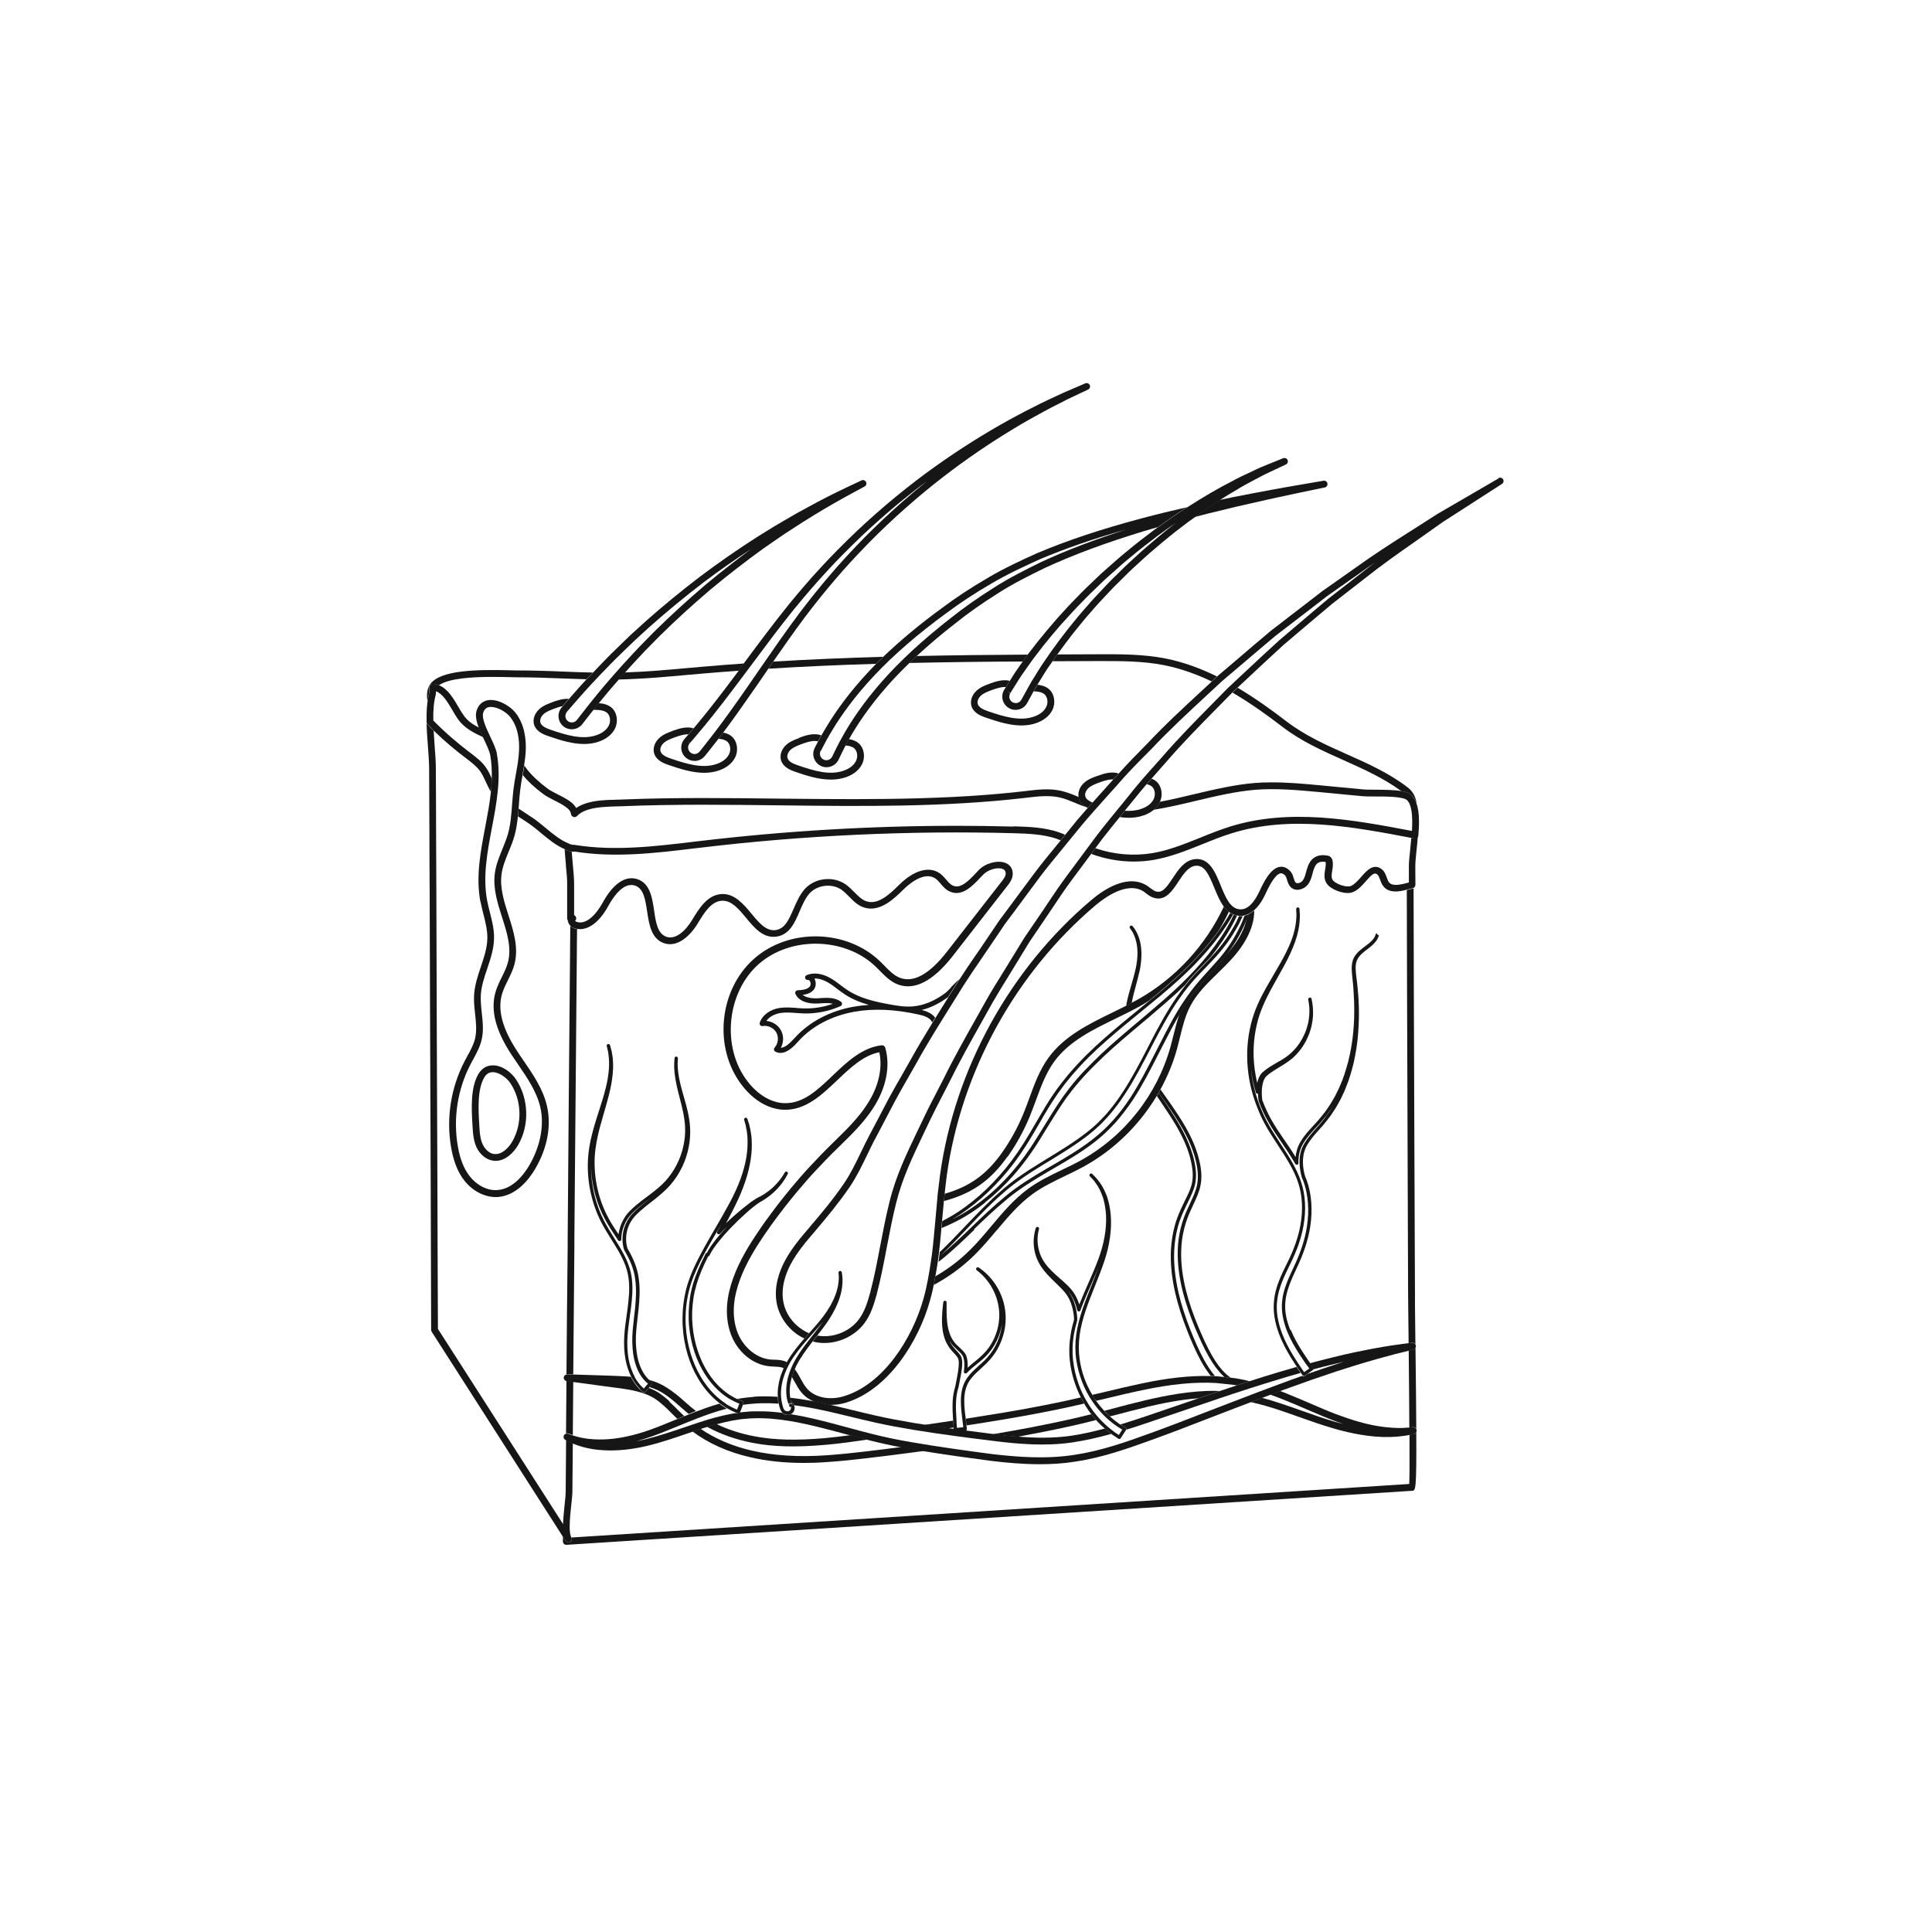 <svg width="222" height="222" viewBox="0 0 222 222" fill="none" xmlns="http://www.w3.org/2000/svg">
<g clip-path="url(#clip0_71_1976)">
<path d="M120.96 75.98C122.71 75.98 124.45 75.97 126.18 75.96C128.71 75.96 131.34 75.94 133.85 76.45C135.72 76.83 137.51 77.48 139.23 78.3C139.43 78.11 139.64 77.92 139.84 77.73C137.99 76.82 136.04 76.09 134 75.68C131.41 75.16 128.75 75.17 126.17 75.18C124.62 75.18 123.06 75.19 121.49 75.2C121.45 75.26 121.41 75.31 121.36 75.37C121.22 75.58 121.08 75.78 120.94 75.98H120.96Z" fill="#161616"/>
<path d="M49.31 79.36C49.31 79.2 49.31 79.04 49.34 78.9C49.38 78.7 49.56 78.57 49.76 78.58C50 78.6 50.22 78.67 50.42 78.75C51.57 77.93 54.32 77.78 56.57 77.78C57.34 77.78 58.05 77.8 58.62 77.81C59.05 77.82 59.42 77.83 59.71 77.83C60.41 77.83 61.1 77.84 61.8 77.86C62.77 77.89 63.73 77.92 64.7 77.96C65.59 77.99 66.5 78.03 67.4 78.05C67.64 77.79 67.88 77.54 68.13 77.28C66.99 77.26 65.85 77.22 64.73 77.17C63.76 77.13 62.79 77.09 61.82 77.07C61.12 77.05 60.41 77.04 59.71 77.04C59.43 77.04 59.06 77.04 58.64 77.02C54.83 76.93 50.66 76.97 49.45 78.59C49.06 79.12 49 79.84 49.12 80.61C49.17 80.28 49.22 79.97 49.3 79.69C49.32 79.61 49.32 79.47 49.32 79.34L49.31 79.36Z" fill="#161616"/>
<path d="M117.57 75.96C117.73 75.71 117.91 75.47 118.1 75.22C113.87 75.24 109.61 75.29 105.33 75.38C105.04 75.65 104.76 75.91 104.49 76.18C108.86 76.08 113.21 76.03 117.54 76.01C117.54 76 117.56 75.98 117.57 75.97V75.96Z" fill="#161616"/>
<path d="M71.11 78.05C71.11 78.05 71.09 78.07 71.08 78.08C73.77 78.02 76.48 77.78 79.11 77.54L80.82 77.39C82.17 77.27 83.52 77.17 84.87 77.07C85.07 76.8 85.28 76.52 85.49 76.24C83.91 76.35 82.33 76.47 80.75 76.61L79.03 76.76C76.65 76.98 74.2 77.19 71.78 77.27C71.54 77.53 71.32 77.79 71.1 78.04L71.11 78.05Z" fill="#161616"/>
<path d="M88.29 76.84C92.41 76.58 96.54 76.4 100.66 76.28C100.92 76.01 101.2 75.74 101.48 75.47C97.27 75.59 93.06 75.77 88.85 76.02C88.66 76.3 88.47 76.57 88.29 76.84Z" fill="#161616"/>
<path d="M141.66 79.56C141.66 79.56 141.64 79.58 141.63 79.59C143.7 80.8 145.63 82.19 147.39 83.54C149.54 85.19 152.03 86.3 154.43 87.37C156.69 88.38 159.02 89.43 161.01 90.9C161.52 90.99 161.92 91.13 162.17 91.35C162.44 91.59 162.64 91.92 162.78 92.36C162.71 91.64 162.36 90.95 161.78 90.5C159.65 88.85 157.15 87.73 154.74 86.66C152.38 85.61 149.94 84.51 147.86 82.92C146.13 81.59 144.24 80.23 142.22 79.03C142.03 79.21 141.84 79.38 141.65 79.56H141.66Z" fill="#161616"/>
<path d="M161.95 102.2C161.85 102.23 161.75 102.25 161.65 102.27L161.68 113.98C161.7 119.77 161.72 125.56 161.74 131.35C161.76 137.14 161.78 142.93 161.8 148.71L161.81 149.87C161.83 151.48 161.85 152.96 161.86 154.34L162.26 154.29C162.42 154.27 162.56 154.35 162.64 154.47C162.62 153.05 162.61 151.53 162.59 149.86V148.71C162.56 142.92 162.54 137.14 162.52 131.35C162.5 125.56 162.48 119.77 162.46 113.98L162.43 102.07C162.43 102.07 162.4 102.08 162.39 102.09C162.24 102.12 162.1 102.16 161.95 102.2Z" fill="#161616"/>
<path d="M162.48 164.76L162.2 164.82C162.14 164.84 162.04 164.85 161.96 164.87C161.98 168.35 161.96 169.93 161.93 170.52L65.67 176.67C65.76 176.85 65.71 177.07 65.54 177.18C65.47 177.22 65.4 177.24 65.33 177.24C65.2 177.24 65.08 177.18 65 177.06L64.68 176.57V177.11C64.68 177.22 64.72 177.32 64.8 177.4C64.87 177.47 64.97 177.51 65.07 177.51H65.09L162.29 171.3C162.65 171.28 162.78 171.26 162.74 164.56C162.69 164.67 162.6 164.75 162.47 164.78L162.48 164.76Z" fill="#161616"/>
<path d="M162.41 155.06L161.87 155.19C161.91 158.93 161.93 161.82 161.94 164.03C161.97 164.03 162.02 164.03 162.05 164.02L162.35 163.99C162.52 163.97 162.67 164.06 162.74 164.21C162.73 161.92 162.7 158.89 162.65 154.87C162.6 154.96 162.52 155.03 162.41 155.06Z" fill="#161616"/>
<path d="M49.29 79.71C49.22 79.99 49.16 80.3 49.11 80.63C49.05 81.06 49.01 81.52 49 82.03C49.02 81.13 49.12 80.36 49.29 79.71Z" fill="#161616"/>
<path d="M65.12 158.67C65.12 158.67 65.1 158.67 65.09 158.66C65.07 160.68 65.05 162.69 65.04 164.71C65.12 164.68 65.21 164.68 65.29 164.71L65.56 164.81C65.63 164.84 65.72 164.87 65.82 164.9C65.84 162.86 65.86 160.82 65.87 158.77L65.12 158.67Z" fill="#161616"/>
<path d="M64.99 177.06C65.06 177.18 65.19 177.24 65.32 177.24C65.39 177.24 65.47 177.22 65.53 177.18C65.7 177.07 65.75 176.85 65.66 176.67C65.66 176.66 65.66 176.65 65.65 176.64C65.52 176.43 65.47 176.02 65.46 175.54C65.46 175.5 65.46 175.45 65.46 175.4C65.46 174.59 65.57 173.59 65.65 172.87C65.71 172.32 65.76 171.84 65.77 171.53C65.79 169.63 65.8 167.73 65.82 165.83C65.58 165.73 65.37 165.64 65.24 165.56L65.05 165.46C65.03 167.48 65.01 169.5 65 171.52C65 171.79 64.95 172.25 64.89 172.79C64.8 173.64 64.72 174.44 64.7 175.13L50.32 152.7V152.34C50.3 146.84 50.27 141.33 50.26 135.81C50.21 124.74 50.17 113.67 50.14 102.6C50.13 100.21 50.12 97.81 50.11 95.42C50.11 93.03 50.09 90.63 50.08 88.24C50.08 87.46 50.01 86.59 49.94 85.68C49.9 85.11 49.86 84.54 49.83 83.96C49.59 83.73 49.35 83.49 49.12 83.24C49.05 83.17 49.01 83.08 49.01 82.98C49.03 83.9 49.1 84.83 49.17 85.73C49.24 86.63 49.3 87.48 49.31 88.24C49.32 90.63 49.33 93.03 49.34 95.42C49.34 97.81 49.36 100.21 49.37 102.6C49.4 113.68 49.45 124.75 49.49 135.81C49.5 141.32 49.52 146.84 49.54 152.34V152.81C49.54 152.88 49.56 152.96 49.6 153.02L64.67 176.56L64.99 177.05V177.06Z" fill="#161616"/>
<path d="M65.89 106.64C65.76 106.59 65.64 106.49 65.53 106.39C65.52 107.54 65.51 108.7 65.5 109.85C65.4 120.65 65.31 131.43 65.23 142.22V143.31C65.17 148.18 65.13 153.05 65.09 157.92C65.12 157.92 65.15 157.9 65.18 157.9L65.87 157.92C65.91 153.05 65.95 148.18 66 143.31V142.22C66.1 131.44 66.18 120.65 66.28 109.86C66.28 108.82 66.3 107.79 66.31 106.75C66.17 106.73 66.03 106.7 65.89 106.64Z" fill="#161616"/>
<path d="M130.91 111.75C131.15 110.68 131.22 109.67 131.11 108.82C131.01 107.96 130.74 107.35 130.53 106.98C130.41 106.77 130.32 106.64 130.25 106.56L130.15 106.43C130.08 106.34 129.96 106.33 129.88 106.39C129.79 106.45 129.78 106.58 129.84 106.66L129.94 106.8C130 106.87 130.07 107 130.18 107.18C130.36 107.51 130.59 108.08 130.67 108.87C130.76 109.67 130.67 110.63 130.42 111.64C130.32 112.08 130.18 112.54 130.04 113.03C129.84 113.73 129.62 114.45 129.46 115.25C129.44 115.36 129.43 115.47 129.41 115.58C129.62 115.47 129.83 115.36 130.04 115.24C130.18 114.52 130.36 113.83 130.54 113.18C130.68 112.68 130.8 112.21 130.9 111.75H130.91Z" fill="#161616"/>
<path d="M139.62 158.13C139.18 157.61 138.75 156.97 138.34 156.23C137.75 155.16 137.22 153.9 136.78 152.8C136.19 151.29 135.74 149.91 135.43 148.57C135.02 146.78 134.85 145.17 134.93 143.63C134.98 142.68 135.12 141.83 135.33 141.03C135.57 140.1 135.98 139.21 136.31 138.53C136.38 138.38 136.46 138.23 136.53 138.07C136.85 137.42 137.18 136.75 137.33 136.06C137.49 135.31 137.46 134.44 137.23 133.4C136.8 131.42 135.78 129.64 135.06 128.47C134.58 127.7 134.07 126.94 133.58 126.21C133.44 126 133.29 125.78 133.15 125.57C133.08 125.69 133 125.81 132.93 125.94C133.04 126.1 133.15 126.27 133.26 126.43C133.75 127.16 134.26 127.91 134.74 128.67C135.87 130.49 136.55 132.02 136.86 133.48C137.08 134.46 137.11 135.28 136.96 135.97C136.82 136.62 136.52 137.24 136.19 137.89C136.11 138.04 136.04 138.2 135.97 138.35C135.63 139.04 135.21 139.97 134.97 140.92C134.74 141.75 134.61 142.63 134.55 143.6C134.47 145.18 134.64 146.83 135.06 148.65C135.38 150.01 135.83 151.41 136.43 152.94C136.87 154.05 137.41 155.32 138.01 156.41C138.36 157.05 138.74 157.61 139.12 158.1C139.29 158.1 139.46 158.11 139.63 158.12L139.62 158.13Z" fill="#161616"/>
<path d="M135.11 128.43C136.32 130.3 137.03 131.82 137.4 133.36C137.66 134.43 137.71 135.31 137.56 136.11C137.41 136.85 137.1 137.52 136.8 138.16C136.72 138.33 136.65 138.49 136.58 138.65C135.79 140.25 135.37 141.94 135.33 143.66C135.29 145.16 135.48 146.73 135.92 148.47C136.26 149.78 136.72 151.13 137.33 152.6C137.79 153.67 138.33 154.91 138.92 155.92C139.45 156.84 140.02 157.6 140.58 158.13C140.62 158.17 140.66 158.2 140.7 158.24L141.44 158.32C141.26 158.2 141.06 158.05 140.84 157.85C140.31 157.35 139.75 156.62 139.25 155.73C138.67 154.73 138.14 153.51 137.69 152.45C137.09 151 136.63 149.66 136.3 148.37C135.87 146.67 135.68 145.13 135.73 143.67C135.77 142.01 136.18 140.37 136.94 138.82C137.01 138.66 137.09 138.5 137.16 138.33C137.47 137.67 137.8 136.98 137.95 136.19C138.12 135.33 138.07 134.41 137.79 133.28C137.41 131.7 136.69 130.14 135.45 128.23C134.95 127.45 134.42 126.7 133.9 125.97C133.71 125.7 133.53 125.45 133.35 125.19C133.28 125.32 133.21 125.45 133.14 125.57C133.28 125.78 133.43 125.98 133.58 126.19C134.09 126.91 134.62 127.66 135.12 128.43H135.11Z" fill="#161616"/>
<path d="M114.51 141.4C115.77 139.89 117.08 138.34 118.68 137.18C119.81 136.36 121.11 135.74 122.37 135.13C123.09 134.79 123.83 134.43 124.54 134.04C128.01 132.13 130.89 129.3 132.91 125.94C132.98 125.82 133.06 125.7 133.13 125.57C133.2 125.44 133.27 125.31 133.34 125.19C134.15 123.71 134.81 122.13 135.26 120.48C135.38 120.04 135.49 119.59 135.6 119.14C135.9 117.91 136.19 116.74 136.74 115.67C137.5 114.18 138.7 113.02 139.97 111.78C140.43 111.33 140.89 110.88 141.33 110.41C142.66 109 144.14 106.91 144.12 104.62C143.91 104.8 143.69 104.94 143.47 105.04C143.39 105.25 143.31 105.46 143.22 105.67C142.89 107.21 141.89 108.61 140.93 109.67C140.62 110.07 140.29 110.48 139.93 110.89C139.67 111.19 139.4 111.48 139.13 111.78C138.77 112.18 138.4 112.58 138.04 113C137.43 113.72 136.86 114.47 136.3 115.29C136.03 115.69 135.78 116.1 135.53 116.52C135.25 117.32 135.04 118.14 134.84 118.95C134.73 119.39 134.62 119.83 134.5 120.27C132.96 125.81 129.19 130.59 124.15 133.36C123.46 133.74 122.73 134.09 122.02 134.43C120.73 135.05 119.4 135.69 118.21 136.55C116.53 137.76 115.2 139.35 113.9 140.9C113.12 141.83 112.31 142.8 111.44 143.65C110.25 144.83 108.92 145.83 107.48 146.66C107.45 146.8 107.43 146.95 107.4 147.08C107.36 147.28 107.32 147.47 107.29 147.65C109.01 146.73 110.59 145.58 111.99 144.2C112.88 143.32 113.71 142.34 114.5 141.39L114.51 141.4Z" fill="#161616"/>
<path d="M115.78 132.92C116.78 131.51 117.62 129.98 118.29 128.38C118.55 127.75 118.78 127.11 119.02 126.47C119.59 124.92 120.17 123.31 121.14 121.98C122.84 119.64 125.58 118.31 128.22 117.03C129.23 116.54 130.27 116.03 131.25 115.47C131.51 115.32 131.76 115.15 132.02 114.99L133.13 114.08C134.64 112.81 135.8 111.75 136.79 110.75C137.91 109.61 138.88 108.49 139.68 107.42C139.82 107.23 139.95 107.05 140.08 106.86C140.49 106.18 140.87 105.48 141.21 104.76C141 104.59 140.8 104.4 140.63 104.17C138.55 108.61 135.13 112.35 130.85 114.79C130.58 114.94 130.3 115.08 130.03 115.23C129.82 115.34 129.61 115.46 129.4 115.57C128.89 115.83 128.37 116.08 127.86 116.33C125.13 117.66 122.31 119.03 120.49 121.52C119.46 122.94 118.85 124.6 118.27 126.2C118.04 126.83 117.81 127.46 117.55 128.08C116.91 129.62 116.09 131.1 115.13 132.46C113.37 134.94 111.43 136.35 108.55 137.17C108.53 137.36 108.51 137.54 108.49 137.73L108.46 138.01C111.7 137.15 113.83 135.64 115.76 132.91L115.78 132.92Z" fill="#161616"/>
<path d="M113.18 138.17C114.37 137.24 115.48 136.17 116.5 135.01C117.57 133.79 118.59 132.4 119.52 130.88C119.77 130.48 120.01 130.08 120.26 129.68C120.93 128.59 121.62 127.46 122.37 126.38C122.53 126.14 122.71 125.91 122.89 125.68C122.98 125.56 123.08 125.43 123.17 125.31L123.33 125.11C123.56 124.83 123.78 124.55 124.03 124.27C124.6 123.61 125.23 122.94 125.9 122.29C127.12 121.07 128.4 119.94 129.96 118.62C131.51 117.32 132.8 116.23 134.05 115.14C134.79 114.5 135.49 113.86 136.15 113.21C136.48 112.78 136.78 112.43 137.07 112.12C137.45 111.7 137.84 111.3 138.22 110.91C138.5 110.62 138.77 110.34 139.03 110.06C139.08 110.01 139.12 109.96 139.16 109.91C139.66 109.29 140.12 108.66 140.54 108.03C141.17 107.09 141.71 106.15 142.15 105.21C142.02 105.18 141.89 105.15 141.77 105.1C141.34 106 140.83 106.91 140.21 107.81C139.41 109 138.47 110.19 137.4 111.34C136.33 112.51 135.11 113.68 133.78 114.84C132.53 115.93 131.24 117.02 129.69 118.32C128.13 119.65 126.83 120.78 125.61 122.01C124.94 122.67 124.3 123.34 123.72 124.01C123.47 124.29 123.25 124.57 123.02 124.86L122.86 125.06C122.77 125.19 122.67 125.31 122.58 125.44C122.4 125.68 122.22 125.91 122.05 126.16C121.3 127.24 120.6 128.38 119.93 129.47C119.68 129.87 119.44 130.27 119.19 130.67C118.27 132.17 117.27 133.54 116.21 134.75C115.21 135.9 114.11 136.95 112.94 137.87C111.88 138.71 110.81 139.4 109.75 139.94C109.62 140.01 109.49 140.07 109.37 140.13C109.49 140.06 109.61 139.99 109.74 139.92C110.69 139.35 111.71 138.6 112.78 137.67C113.84 136.74 114.88 135.66 115.87 134.46C116.8 133.33 117.72 131.99 118.68 130.36C118.94 129.92 119.2 129.48 119.46 129.03C120.08 127.95 120.73 126.84 121.48 125.76C121.65 125.51 121.84 125.26 122.02 125.02C122.11 124.89 122.21 124.77 122.29 124.65L122.44 124.46C122.68 124.16 122.93 123.85 123.18 123.55C123.77 122.87 124.41 122.17 125.09 121.49C126.45 120.14 127.89 118.92 129.24 117.79L133.38 114.39C134.9 113.11 136.07 112.05 137.07 111.04C138.2 109.89 139.19 108.76 140 107.67C140.67 106.77 141.23 105.9 141.7 105.08C141.58 105.03 141.46 104.97 141.36 104.9C141 105.54 140.58 106.2 140.09 106.89C139.96 107.07 139.83 107.26 139.69 107.45C138.89 108.52 137.92 109.64 136.8 110.78C135.81 111.78 134.65 112.84 133.14 114.11L132.03 115.02L129 117.51C127.64 118.65 126.2 119.87 124.82 121.24C124.13 121.93 123.48 122.63 122.89 123.32C122.63 123.62 122.39 123.93 122.14 124.24L121.98 124.44C121.89 124.56 121.8 124.69 121.7 124.81C121.51 125.06 121.32 125.31 121.15 125.57C120.39 126.66 119.75 127.78 119.12 128.86C118.86 129.31 118.6 129.75 118.34 130.19C117.39 131.8 116.48 133.12 115.56 134.24C114.59 135.42 113.56 136.49 112.52 137.4C111.47 138.31 110.46 139.05 109.53 139.61C109.07 139.88 108.66 140.11 108.27 140.31C108.25 140.58 108.22 140.84 108.2 141.11C108.72 140.9 109.29 140.64 109.93 140.32C111.01 139.77 112.11 139.06 113.18 138.21V138.17Z" fill="#161616"/>
<path d="M111.91 141.26C113.03 140.18 114.31 138.95 115.72 137.79C117.16 136.58 118.85 135.56 120.45 134.62C120.73 134.45 121.02 134.29 121.31 134.12C122.79 133.26 124.32 132.36 125.76 131.24C126.2 130.9 126.63 130.54 127.02 130.17C127.44 129.77 127.77 129.43 128.18 128.99C128.92 128.15 129.58 127.28 130.21 126.33C131.3 124.66 132.2 122.9 133.07 121.19L133.65 120.06C134.28 118.83 134.89 117.64 135.56 116.53C135.81 116.11 136.06 115.7 136.33 115.3C136.88 114.47 137.45 113.72 138.07 113.01C138.43 112.6 138.79 112.19 139.16 111.79C139.43 111.49 139.7 111.2 139.96 110.9C140.32 110.49 140.65 110.09 140.96 109.68C141.21 109.36 141.44 109.04 141.65 108.72C142.17 107.96 142.57 107.18 142.92 106.45C143.04 106.19 143.14 105.94 143.24 105.68C143.33 105.47 143.41 105.26 143.49 105.05C143.33 105.12 143.17 105.18 143.01 105.22C142.88 105.57 142.73 105.93 142.57 106.29C142.22 107 141.83 107.77 141.33 108.51C140.87 109.21 140.31 109.93 139.66 110.64C139.4 110.94 139.13 111.23 138.86 111.53C138.49 111.93 138.13 112.34 137.77 112.75C137.14 113.48 136.57 114.24 136.01 115.08C135.01 116.56 134.18 118.17 133.31 119.88L132.73 121.01C131.87 122.7 130.97 124.46 129.9 126.11C129.29 127.04 128.64 127.9 127.91 128.72C127.51 129.15 127.19 129.49 126.77 129.88C126.38 130.24 125.97 130.59 125.53 130.93C124.11 132.04 122.59 132.93 121.12 133.79C120.83 133.96 120.54 134.13 120.26 134.29C118.64 135.24 116.94 136.27 115.48 137.5C114.06 138.67 112.78 139.9 111.65 140.99C110.3 142.3 109.3 143.22 108.42 143.97C108.3 144.08 108.17 144.18 108.05 144.29C108.17 144.18 108.29 144.07 108.41 143.95C109.22 143.18 110.09 142.27 111 141.31L111.48 140.8C112.56 139.66 113.79 138.37 115.2 137.15C116.4 136.08 117.87 135.04 119.96 133.77L120.48 133.46C122.03 132.51 123.64 131.54 125.11 130.38C125.52 130.06 125.92 129.71 126.29 129.36C126.67 129.01 127.1 128.54 127.39 128.22C128.08 127.42 128.71 126.58 129.27 125.71C130.34 124.09 131.25 122.32 132.14 120.62L132.38 120.15C133.26 118.45 134.29 116.5 135.51 114.75L135.68 114.52C135.92 114.17 136.16 113.85 136.42 113.53C136.77 113.08 137.08 112.72 137.38 112.4C137.76 111.98 138.15 111.58 138.53 111.19C138.81 110.9 139.08 110.62 139.34 110.34C139.96 109.69 140.52 109.02 141.05 108.29C141.57 107.59 142 106.83 142.36 106.18C142.51 105.88 142.66 105.57 142.8 105.26C142.71 105.26 142.63 105.28 142.54 105.28C142.48 105.28 142.43 105.26 142.38 105.25C142.27 105.5 142.15 105.75 142.03 106C141.69 106.64 141.26 107.38 140.76 108.06C140.28 108.72 139.77 109.32 139.22 109.92C139.17 109.97 139.13 110.02 139.09 110.07C138.83 110.35 138.55 110.63 138.28 110.92C137.9 111.31 137.51 111.71 137.13 112.13C136.84 112.44 136.54 112.79 136.21 113.22C136.19 113.24 136.18 113.26 136.16 113.29C135.89 113.61 135.64 113.96 135.41 114.3L135.24 114.53C134.01 116.3 132.97 118.27 132.09 119.98L131.85 120.45C130.97 122.15 130.06 123.9 129 125.51C128.45 126.37 127.82 127.2 127.15 127.98C126.86 128.29 126.44 128.75 126.07 129.1C125.71 129.44 125.32 129.78 124.91 130.09C123.46 131.23 121.86 132.2 120.32 133.14L119.8 133.46C117.69 134.74 116.2 135.79 114.99 136.88C113.57 138.11 112.34 139.41 111.24 140.56L110.76 141.06C109.84 142.02 108.98 142.92 108.18 143.69C108.12 143.75 108.05 143.8 107.99 143.86C107.94 144.25 107.89 144.63 107.84 145C108.14 144.77 108.44 144.53 108.72 144.29C109.61 143.53 110.62 142.61 111.97 141.29L111.91 141.26Z" fill="#161616"/>
<path d="M162.52 96.34C162.41 96.32 162.29 96.3 162.17 96.27C162.13 96.74 162.08 97.21 162.04 97.64C161.96 98.38 161.89 99.02 161.89 99.49V99.99C161.89 100.46 161.89 100.94 161.89 101.4C161.84 101.41 161.79 101.42 161.75 101.44C161.61 101.48 161.46 101.51 161.32 101.55C160.71 101.69 159.96 101.81 159.62 101.4C159.5 101.26 159.43 101.06 159.35 100.84C159.23 100.51 159.1 100.13 158.76 99.87C157.82 99.16 157.04 100.04 156.42 100.75C156.04 101.18 155.65 101.62 155.24 101.8C154.77 102.01 153.63 101.63 153.22 101.22C152.95 100.94 152.99 100.59 153.08 100.04C153.14 99.68 153.2 99.3 153.12 98.9C153.09 98.77 153.03 98.59 152.86 98.45C152.73 98.34 152.58 98.32 152.47 98.3C151.94 98.22 151.49 98.28 151.12 98.48C150.54 98.8 150.3 99.43 150.15 99.95L150.09 100.16C149.99 100.55 149.89 100.93 149.67 101.2C149.56 101.33 149.4 101.43 149.24 101.47C149.14 101.49 149 101.51 148.9 101.43C148.78 101.33 148.72 101.13 148.65 100.9C148.57 100.63 148.48 100.33 148.25 100.09C147.79 99.61 147.34 99.56 147.04 99.61C145.96 99.79 145.18 101.44 144.76 102.33L144.66 102.54C144.22 103.45 143.49 104.55 142.5 104.49C141.37 104.44 140.83 103.13 140.26 101.73C139.64 100.21 138.94 98.49 137.23 98.73C136.08 98.89 135.37 99.97 134.75 100.91C134.02 102.01 133.54 102.67 132.79 102.42C132.59 102.35 132.4 102.21 132.2 102.06C132.09 101.98 131.99 101.9 131.88 101.82C129.64 100.33 126.85 102.19 125.39 103.43C116.04 111.34 109.71 122.84 108.02 134.99C107.94 135.58 107.87 136.18 107.8 136.78C107.76 137.07 107.73 137.37 107.71 137.67L107.54 139.57C107.46 140.44 107.38 141.31 107.3 142.18C107.28 142.33 107.27 142.48 107.25 142.64C107.24 142.79 107.22 142.93 107.21 143.08L107.14 143.69C107.1 144.08 107.04 144.47 106.98 144.86C106.87 145.64 106.76 146.32 106.63 146.98C106.57 147.31 106.5 147.64 106.43 147.97C106.43 147.99 106.42 148.01 106.42 148.02C106.33 148.42 106.23 148.82 106.12 149.21C104.83 153.83 101.49 159.1 96.92 160.45C95.55 160.86 93.71 160.73 92.69 159.51C92.42 159.19 92.21 158.81 91.99 158.4C91.79 158.03 91.57 157.65 91.32 157.32C91.19 157.62 91.07 157.92 90.99 158.22C91.1 158.4 91.2 158.58 91.31 158.78C91.54 159.2 91.78 159.64 92.1 160.01C92.5 160.49 92.99 160.82 93.53 161.05C94.16 161.17 94.77 161.3 95.34 161.43C95.39 161.43 95.44 161.43 95.49 161.43C96.07 161.43 96.64 161.34 97.15 161.19C102 159.75 105.53 154.24 106.87 149.41C106.98 149.01 107.09 148.6 107.18 148.19C107.18 148.17 107.19 148.16 107.19 148.14C107.23 147.98 107.26 147.82 107.29 147.65C107.33 147.46 107.36 147.28 107.4 147.08C107.43 146.95 107.45 146.8 107.48 146.66C107.58 146.14 107.67 145.59 107.76 144.96C107.81 144.59 107.87 144.2 107.91 143.82C107.91 143.8 107.91 143.79 107.91 143.77L107.98 143.16C108 143.01 108.01 142.86 108.03 142.7C108.04 142.55 108.06 142.41 108.07 142.26C108.11 141.86 108.14 141.46 108.18 141.07C108.2 140.8 108.23 140.54 108.25 140.27C108.27 140.06 108.29 139.85 108.31 139.63L108.46 138.02L108.49 137.74C108.51 137.55 108.53 137.37 108.55 137.18C108.56 137.08 108.57 136.98 108.58 136.87C108.65 136.27 108.71 135.68 108.79 135.09C110.45 123.13 116.68 111.81 125.89 104.02C126.93 103.14 129.56 101.21 131.44 102.46C131.54 102.53 131.63 102.6 131.72 102.67C131.96 102.86 132.22 103.05 132.54 103.15C133.89 103.6 134.69 102.39 135.39 101.33C135.95 100.48 136.53 99.6 137.33 99.49C138.36 99.35 138.85 100.35 139.53 102.01C139.84 102.76 140.16 103.55 140.62 104.17C140.79 104.4 140.99 104.6 141.2 104.76C141.25 104.8 141.29 104.84 141.34 104.87C141.45 104.94 141.56 105 141.68 105.05C141.7 105.06 141.73 105.07 141.75 105.08C141.87 105.13 142 105.16 142.13 105.19C142.19 105.2 142.24 105.21 142.3 105.22C142.36 105.22 142.41 105.25 142.46 105.25C142.55 105.25 142.64 105.24 142.72 105.23C142.8 105.23 142.88 105.21 142.96 105.19C143.12 105.15 143.28 105.1 143.44 105.02C143.66 104.92 143.88 104.78 144.09 104.6C144.55 104.2 144.98 103.62 145.35 102.85L145.45 102.63C145.73 102.04 146.47 100.46 147.15 100.35C147.21 100.35 147.39 100.31 147.67 100.6C147.77 100.71 147.83 100.9 147.89 101.1C147.98 101.4 148.08 101.74 148.38 102C148.66 102.23 149.02 102.3 149.41 102.2C149.74 102.12 150.04 101.93 150.26 101.67C150.58 101.27 150.71 100.79 150.83 100.34L150.88 100.14C150.99 99.77 151.15 99.32 151.47 99.14C151.68 99.02 151.96 98.99 152.32 99.04C152.37 99.29 152.32 99.58 152.27 99.89C152.18 100.46 152.06 101.16 152.62 101.74C153.18 102.3 154.65 102.87 155.5 102.49C156.08 102.25 156.55 101.71 156.96 101.24C157.66 100.44 157.93 100.23 158.25 100.47C158.4 100.59 158.48 100.81 158.58 101.07C158.67 101.33 158.78 101.63 158.99 101.88C159.68 102.7 160.93 102.41 161.46 102.28C161.51 102.27 161.56 102.26 161.6 102.24C161.7 102.22 161.8 102.19 161.9 102.17C162.05 102.13 162.19 102.1 162.34 102.06C162.36 102.06 162.37 102.05 162.38 102.04C162.54 101.98 162.64 101.84 162.64 101.67C162.63 101.11 162.63 100.53 162.63 99.96V99.46C162.63 99.03 162.7 98.41 162.77 97.69C162.83 97.15 162.89 96.55 162.93 95.95C162.93 96.06 162.87 96.16 162.78 96.23C162.69 96.3 162.58 96.32 162.47 96.3L162.52 96.34Z" fill="#161616"/>
<path d="M69.4 91.95C69.48 91.95 69.56 91.94 69.63 91.93C69.55 91.93 69.48 91.94 69.4 91.95Z" fill="#161616"/>
<path d="M66.34 92.76C66.42 92.71 66.49 92.67 66.58 92.62C66.5 92.66 66.42 92.71 66.34 92.76Z" fill="#161616"/>
<path d="M68.74 92.02C68.82 92.01 68.91 92 68.99 91.99C68.91 91.99 68.82 92.01 68.74 92.02Z" fill="#161616"/>
<path d="M66.88 92.48C66.96 92.45 67.05 92.41 67.13 92.38C67.04 92.41 66.96 92.45 66.88 92.48Z" fill="#161616"/>
<path d="M89.66 91.76C90.04 91.76 90.42 91.76 90.8 91.77C90.42 91.77 90.04 91.77 89.66 91.76Z" fill="#161616"/>
<path d="M105.52 91.73C109.6 91.61 113.68 91.38 117.72 90.91C113.69 91.38 109.6 91.62 105.52 91.73Z" fill="#161616"/>
<path d="M65.02 99.41C65.1 100.23 65.18 101 65.17 101.59C65.17 102.07 65.17 102.55 65.17 103.04C65.17 103.52 65.17 104.01 65.17 104.49V105.53C65.17 105.62 65.2 105.71 65.25 105.77C65.26 105.99 65.38 106.21 65.54 106.38C65.64 106.49 65.76 106.58 65.9 106.63C66.04 106.68 66.18 106.71 66.32 106.74C67.56 106.94 68.87 105.99 69.91 104.08C70.48 103.04 71.63 101.35 72.94 101.75C73.96 102.07 74.15 103.36 74.36 104.73C74.58 106.19 74.82 107.84 76.27 108.37C77.82 108.92 79.3 107.56 80.18 106.1C80.91 104.9 81.73 103.53 82.99 103.5C84.05 103.46 84.88 104.44 85.73 105.47C86.7 106.64 87.71 107.85 89.25 107.62C90.73 107.39 91.32 106.03 91.88 104.72C92.2 103.98 92.53 103.21 93.02 102.66C93.9 101.68 95.58 101.48 96.67 102.22C96.99 102.44 97.27 102.73 97.57 103.03C98.06 103.53 98.57 104.05 99.29 104.28C101.13 104.87 102.79 103.21 103.79 102.23C104.32 101.7 106.16 100.04 107.49 100.95C107.71 101.1 107.89 101.32 108.09 101.55C108.39 101.9 108.7 102.26 109.16 102.45C110.56 103.07 111.75 101.8 112.71 100.78L112.98 100.5C113.51 99.94 114.58 99.62 115.19 99.84C115.43 99.93 115.55 100.08 115.56 100.34C115.58 100.66 115.34 100.99 115.05 101.35L108.82 109.35C106.79 111.95 104.96 112.96 103.39 112.35C102.73 112.09 102.2 111.56 101.65 110.99C101.49 110.82 101.32 110.66 101.16 110.5C97.3 106.75 90.64 106.61 86.62 110.19C82.6 113.77 81.96 120.41 85.23 124.67C86.57 126.44 88.34 127.47 90.09 127.52C92.58 127.58 94.42 125.82 96.21 124.12C97.68 122.72 99.2 121.27 101.04 120.91C101.44 122.74 100.95 124.89 99.65 126.88C98.63 128.47 97.23 129.83 95.88 131.15C95.6 131.42 95.32 131.7 95.04 131.98C94.53 132.49 94.01 133.02 93.54 133.54C93.43 133.65 93.33 133.76 93.24 133.85C92.87 134.24 92.51 134.64 92.15 135.05L91.85 135.39C91.78 135.47 91.7 135.56 91.65 135.63C91.16 136.19 90.66 136.79 90.16 137.42C89.66 138.03 89.18 138.67 88.67 139.35C88.21 139.97 87.67 140.7 87.15 141.49C85.1 144.48 82.54 148.95 83.91 153.11C84.63 155.27 86.46 156.83 88.47 157C88.62 157.01 88.78 157.02 88.94 157.03C89.3 157.04 89.64 157.06 89.93 157.16C89.98 157.18 90.02 157.22 90.07 157.24C90.18 157 90.3 156.77 90.43 156.53C90.36 156.49 90.28 156.45 90.2 156.42C89.79 156.27 89.37 156.25 88.97 156.24C88.83 156.24 88.68 156.23 88.54 156.22C86.87 156.08 85.27 154.7 84.66 152.87C83.4 149.04 85.85 144.8 87.8 141.94C88.32 141.17 88.85 140.44 89.34 139.79C89.81 139.16 90.29 138.54 90.78 137.93C91.27 137.31 91.77 136.72 92.27 136.15C92.33 136.07 92.4 136 92.47 135.91L92.75 135.59C93.1 135.19 93.45 134.79 93.83 134.4C93.92 134.3 94.01 134.21 94.12 134.1C94.6 133.57 95.11 133.06 95.61 132.55C95.89 132.27 96.17 132 96.45 131.73C97.83 130.38 99.26 128.99 100.33 127.33C101.83 125.03 102.34 122.5 101.72 120.39C101.67 120.22 101.52 120.11 101.35 120.11C101.33 120.11 101.32 120.11 101.3 120.11C99.05 120.38 97.34 122.01 95.69 123.58C93.94 125.25 92.31 126.82 90.13 126.76C88.62 126.72 87.07 125.8 85.87 124.22C82.89 120.33 83.49 114.06 87.16 110.8C90.82 107.54 97.12 107.67 100.64 111.09C100.8 111.24 100.96 111.41 101.12 111.57C101.71 112.17 102.32 112.79 103.14 113.11C105.07 113.85 107.2 112.76 109.47 109.86L115.7 101.86C116 101.49 116.4 100.97 116.37 100.33C116.34 99.76 116.03 99.33 115.49 99.14C114.59 98.81 113.2 99.2 112.45 99.99L112.18 100.28C111.35 101.16 110.41 102.16 109.51 101.77C109.21 101.64 108.97 101.37 108.72 101.07C108.5 100.82 108.27 100.55 107.97 100.34C106.73 99.49 104.98 100.01 103.28 101.71C102.1 102.88 100.85 103.98 99.57 103.57C99.03 103.39 98.61 102.96 98.16 102.51C97.85 102.19 97.52 101.87 97.14 101.6C95.71 100.63 93.62 100.88 92.47 102.16C91.9 102.8 91.54 103.63 91.19 104.43C90.66 105.65 90.21 106.7 89.15 106.87C88.05 107.04 87.22 106.04 86.35 104.99C85.41 103.86 84.42 102.7 82.99 102.73C81.31 102.77 80.32 104.4 79.53 105.71C78.82 106.9 77.66 108.03 76.56 107.64C75.55 107.27 75.36 105.99 75.16 104.62C74.94 103.15 74.7 101.48 73.2 101.01C71.84 100.59 70.44 101.55 69.26 103.71C68.52 105.06 67.34 106.35 66.21 105.91C66.17 105.89 66.12 105.85 66.09 105.8C66.22 105.68 66.25 105.49 66.16 105.33C66.12 105.25 66.05 105.19 65.97 105.16V104.49C65.97 104.01 65.97 103.53 65.97 103.04C65.97 102.56 65.97 102.07 65.97 101.59C65.97 100.96 65.9 100.17 65.82 99.33C65.77 98.85 65.73 98.35 65.69 97.85C65.67 97.85 65.65 97.85 65.62 97.85C65.57 97.84 65.52 97.82 65.48 97.8L65.2 97.75C65.1 97.73 65.01 97.68 64.95 97.61C64.93 97.6 64.9 97.58 64.88 97.57C64.92 98.19 64.98 98.81 65.03 99.41H65.02Z" fill="#161616"/>
<path d="M162.18 91.35C161.93 91.13 161.53 90.99 161.02 90.9C160.23 90.76 159.17 90.75 157.94 90.74C157.4 90.74 156.93 90.74 156.65 90.71L151.61 90.23C149.79 90.06 147.92 89.89 146.05 89.9C145.43 89.9 144.81 89.92 144.19 89.97C141.86 90.16 139.49 90.72 137.21 91.26C135.88 91.58 134.57 91.89 133.28 92.13C133.28 92.15 133.27 92.17 133.26 92.19C133.1 92.51 132.86 92.8 132.56 93.05C134.18 92.79 135.79 92.41 137.39 92.03C139.65 91.49 141.98 90.94 144.25 90.75C146.66 90.56 149.14 90.79 151.54 91.01L156.58 91.49C156.9 91.52 157.38 91.52 157.94 91.52C159.16 91.52 161.2 91.52 161.66 91.93C162.17 92.38 162.36 93.57 162.24 95.48C155.31 94.16 148.17 92.87 141.37 94.97C140.19 95.34 139.03 95.8 137.91 96.26C136.14 96.97 134.31 97.71 132.43 98.03C130.26 98.39 127.96 98.19 125.87 97.47C125.71 97.69 125.55 97.9 125.39 98.12C126.94 98.69 128.61 99 130.27 99C131.04 99 131.8 98.94 132.55 98.81C134.52 98.47 136.38 97.72 138.19 96.99C139.3 96.54 140.45 96.08 141.59 95.73C148.24 93.68 155.31 94.97 162.17 96.28C162.29 96.3 162.4 96.32 162.52 96.35C162.63 96.37 162.74 96.35 162.83 96.28C162.92 96.21 162.97 96.11 162.98 96C163.03 95.37 163.06 94.81 163.05 94.31C163.05 93.51 162.95 92.87 162.78 92.37C162.64 91.94 162.43 91.6 162.17 91.36L162.18 91.35Z" fill="#161616"/>
<path d="M49.83 83.95C51.13 85.22 52.39 86.24 53.27 86.91L53.58 87.15C54.16 87.59 54.76 88.05 55.17 88.61C55.42 88.97 55.61 89.38 55.81 89.81C55.96 90.14 56.11 90.47 56.29 90.78C56.33 90.85 56.38 90.91 56.42 90.98C56.47 90.48 56.5 89.98 56.52 89.48C56.32 89.03 56.11 88.57 55.81 88.15C55.33 87.48 54.68 86.99 54.06 86.52L53.75 86.28C52.75 85.52 51.27 84.3 49.79 82.79C49.76 81.61 49.85 80.66 50.06 79.88C50.09 79.73 50.1 79.58 50.1 79.43C50.88 79.73 51.43 80.67 51.97 81.58C52.32 82.18 52.65 82.75 53.06 83.16C53.76 83.88 54.65 84.3 55.52 84.71C55.35 84.34 55.18 83.97 55.04 83.61C54.51 83.34 54.02 83.04 53.62 82.62C53.28 82.27 52.97 81.74 52.65 81.19C52.08 80.22 51.44 79.14 50.44 78.74C50.23 78.66 50.02 78.59 49.78 78.57C49.59 78.56 49.4 78.69 49.36 78.89C49.33 79.03 49.33 79.19 49.33 79.35C49.33 79.48 49.33 79.62 49.31 79.7C49.14 80.35 49.04 81.12 49.02 82.02C49.02 82.32 49.02 82.64 49.02 82.97C49.02 83.07 49.06 83.16 49.13 83.23C49.37 83.48 49.61 83.72 49.84 83.95H49.83Z" fill="#161616"/>
<path d="M60.05 89.04C60.68 89.8 61.45 90.52 62.41 91.23C62.75 91.49 63.21 91.72 63.69 91.97C63.86 92.06 64.03 92.14 64.2 92.23C64.7 92.5 65.18 92.79 65.42 93.1C65.53 93.24 65.59 93.39 65.62 93.58C65.64 93.73 65.77 93.83 65.91 93.88C66.06 93.92 66.23 93.86 66.33 93.75C66.38 93.7 66.43 93.64 66.48 93.6C67.11 93.07 68.1 92.85 69.11 92.75C69.71 92.69 70.32 92.67 70.85 92.66C71.08 92.66 71.31 92.65 71.52 92.64C77.55 92.39 83.7 92.47 89.66 92.54C98.91 92.65 108.47 92.77 117.82 91.68L117.98 91.66C119.24 91.51 120.54 91.36 121.75 91.63C122.35 91.76 122.91 92 123.5 92.24C123.81 92.37 124.12 92.5 124.43 92.61C124.58 92.67 124.74 92.71 124.89 92.76C124.51 92.55 124.14 92.25 123.98 91.78C123.96 91.72 123.96 91.65 123.95 91.58C123.9 91.56 123.85 91.54 123.8 91.52C123.2 91.27 122.58 91.02 121.92 90.87C120.59 90.57 119.21 90.73 117.89 90.89L117.73 90.91C113.7 91.38 109.61 91.62 105.53 91.73C100.6 91.87 95.67 91.83 90.82 91.78C90.44 91.78 90.06 91.78 89.68 91.77C83.72 91.7 77.55 91.62 71.5 91.87C71.3 91.87 71.08 91.89 70.85 91.89C70.67 91.89 70.47 91.9 70.27 91.91C70.21 91.91 70.14 91.91 70.08 91.91C69.94 91.91 69.8 91.92 69.65 91.93C69.57 91.93 69.5 91.94 69.42 91.95C69.28 91.96 69.15 91.97 69.01 91.98C68.93 91.98 68.84 92 68.76 92.01C68.63 92.03 68.5 92.04 68.37 92.06C68.28 92.07 68.2 92.09 68.11 92.11C67.99 92.13 67.87 92.16 67.75 92.19C67.66 92.21 67.58 92.24 67.49 92.26C67.38 92.29 67.26 92.33 67.15 92.37C67.06 92.4 66.98 92.44 66.9 92.47C66.8 92.51 66.7 92.56 66.6 92.61C66.52 92.65 66.44 92.7 66.36 92.75C66.31 92.78 66.25 92.81 66.2 92.84C66.16 92.76 66.11 92.69 66.06 92.62C65.65 92.07 64.85 91.66 64.07 91.27C63.62 91.04 63.19 90.82 62.9 90.6C61.93 89.87 61.15 89.15 60.54 88.38C60.44 88.25 60.34 88.11 60.25 87.97C60.19 88.33 60.14 88.68 60.07 89.03L60.05 89.04Z" fill="#161616"/>
<path d="M116.45 94.98C114.28 94.92 112.11 94.89 109.94 94.89C100.08 94.89 90.18 95.48 80.42 96.64L79.73 96.72C75.25 97.26 70.61 97.81 66.13 97.1L65.94 97.07C65.88 97.07 65.82 97.07 65.76 97.08C65.76 97.08 65.76 97.08 65.75 97.06L65.5 97C65.5 97 65.43 96.95 65.39 96.94C64.41 96.56 63.53 95.83 62.69 95.13C62.23 94.75 61.76 94.36 61.27 94.02C60.95 93.8 60.63 93.59 60.3 93.38C60.06 93.23 59.83 93.07 59.6 92.92C59.58 93.21 59.55 93.51 59.52 93.81C59.64 93.89 59.76 93.97 59.88 94.04C60.2 94.25 60.52 94.45 60.83 94.67C61.29 94.99 61.73 95.35 62.19 95.74C63.02 96.43 63.88 97.14 64.88 97.57C64.9 97.58 64.93 97.6 64.95 97.61C65.01 97.68 65.1 97.74 65.2 97.75L65.48 97.8C65.48 97.8 65.57 97.83 65.62 97.85C65.64 97.85 65.66 97.85 65.69 97.85C65.77 97.86 65.85 97.88 65.93 97.85H66.03C70.62 98.59 75.3 98.03 79.84 97.48L80.53 97.4C92.4 95.98 104.48 95.42 116.45 95.74C118.24 95.79 119.84 95.87 121.33 96.35C121.51 96.41 121.69 96.49 121.87 96.56C122.04 96.35 122.22 96.14 122.39 95.92C122.12 95.81 121.85 95.69 121.57 95.6C119.98 95.08 118.32 95 116.47 94.95L116.45 94.98Z" fill="#161616"/>
<path d="M109.27 113.48C109.02 113.74 108.78 113.99 108.63 114.1C107.39 115.02 106.15 115.53 104.92 115.64C104.01 115.72 103.06 115.57 102.17 115.4C100.63 115.12 98.86 114.74 97.41 113.79C97.13 113.61 96.86 113.4 96.59 113.2C96.2 112.9 95.79 112.59 95.34 112.35C94.41 111.83 93.44 111.73 92.69 112.05C92.55 112.11 92.48 112.26 92.52 112.4C92.56 112.54 92.7 112.63 92.85 112.61C92.94 112.6 93.01 112.64 93.07 112.75C93.17 112.92 93.18 113.21 93.04 113.37C92.75 113.71 92.2 113.76 91.66 113.79C91.56 113.79 91.48 113.85 91.42 113.93C91.37 114.01 91.36 114.11 91.4 114.2C91.74 114.96 92.67 115.37 93.94 115.31L94.26 115.29C94.76 115.26 95.27 115.23 95.71 115.34C94.63 115.73 93.46 115.91 92.32 115.87C92.05 115.87 91.79 115.84 91.52 115.82C90.89 115.77 90.24 115.73 89.59 115.82C88.47 115.99 87.57 116.66 87.3 117.53C87.27 117.63 87.3 117.73 87.36 117.81C87.43 117.89 87.53 117.92 87.63 117.9C88.24 117.79 88.91 118.11 89.21 118.65C89.51 119.19 89.42 119.92 89.01 120.38C88.95 120.45 88.92 120.54 88.94 120.63C88.96 120.72 89.01 120.8 89.09 120.84C89.29 120.94 89.49 120.99 89.68 120.99C90.54 120.99 91.33 120.11 91.75 119.64C93.29 117.92 95.57 116.72 98.16 116.26C100.36 115.86 102.85 115.97 105.57 116.58C106.18 116.71 106.9 116.94 107.12 117.49C107.23 117.31 107.34 117.13 107.46 116.94C107.1 116.45 106.49 116.2 105.91 116.05C106.92 115.81 107.93 115.31 108.94 114.57L110.03 112.83C110.09 112.73 110.16 112.63 110.23 112.52C109.9 112.8 109.57 113.14 109.26 113.46L109.27 113.48ZM89.72 120.41C90.06 119.79 90.08 119 89.73 118.38C89.4 117.78 88.75 117.37 88.06 117.31C88.43 116.78 89.12 116.49 89.68 116.4C90.26 116.31 90.85 116.35 91.48 116.4C91.75 116.42 92.03 116.44 92.3 116.45C93.75 116.5 95.24 116.21 96.58 115.61C96.68 115.57 96.74 115.48 96.75 115.37C96.76 115.27 96.72 115.16 96.63 115.1C95.93 114.59 95.03 114.64 94.23 114.69L93.92 114.71C93.53 114.73 92.71 114.71 92.23 114.32C92.7 114.26 93.17 114.12 93.49 113.74C93.81 113.36 93.78 112.81 93.59 112.45C93.59 112.45 93.59 112.45 93.59 112.44C94.05 112.42 94.56 112.57 95.07 112.85C95.48 113.08 95.85 113.36 96.24 113.66C96.52 113.87 96.8 114.08 97.09 114.27C97.95 114.83 98.89 115.2 99.84 115.47C99.23 115.51 98.64 115.58 98.07 115.68C95.35 116.17 92.96 117.44 91.33 119.25C90.79 119.85 90.23 120.38 89.72 120.4V120.41Z" fill="#161616"/>
<path d="M131.67 161.69C133.41 161.28 135.55 160.83 137.72 160.67L139.62 160.02C139.8 159.96 139.97 159.9 140.15 159.84C140.02 159.84 139.9 159.82 139.77 159.82C136.85 159.77 133.81 160.38 131.49 160.93C130.29 161.21 129.09 161.53 127.82 161.87C127.52 161.95 127.2 162.03 126.9 162.11C126.96 162.18 127.01 162.24 127.08 162.31C127.24 162.48 127.4 162.62 127.55 162.75C127.71 162.71 127.87 162.67 128.03 162.63C129.29 162.3 130.48 161.98 131.68 161.7L131.67 161.69Z" fill="#161616"/>
<path d="M92.37 168.1C93.23 168.1 94.12 168.07 95.03 168C96.62 167.9 98.22 167.72 99.58 167.56C101.1 167.38 102.62 167.2 104.16 166.99C104.8 166.91 105.48 166.82 106.21 166.72C105.66 166.63 105.11 166.54 104.56 166.45C104.23 166.39 103.91 166.33 103.59 166.27C102.21 166.45 100.85 166.62 99.49 166.78C98.15 166.94 96.56 167.11 94.98 167.22C91.74 167.45 88.85 167.26 86.37 166.68C84.17 166.18 82.17 165.32 80.5 164.18C80.19 164.28 79.89 164.39 79.58 164.49C81.41 165.86 83.68 166.87 86.19 167.44C88.04 167.88 90.11 168.1 92.37 168.1Z" fill="#161616"/>
<path d="M77.62 160.17C77.12 159.77 76.66 159.46 76.18 159.19C75.72 158.94 75.2 158.73 74.64 158.57C74.62 158.57 74.61 158.57 74.59 158.56L74.88 158.8C74.88 158.8 74.94 158.88 74.95 158.93C74.95 158.98 74.94 159.03 74.9 159.07L74.63 159.38C75.05 159.52 75.45 159.67 75.8 159.86C76.24 160.1 76.66 160.39 77.13 160.76C77.51 161.06 77.86 161.37 78.22 161.69C78.51 161.95 78.82 162.21 79.13 162.47C79.38 162.37 79.63 162.27 79.88 162.17C79.91 162.17 79.94 162.15 79.97 162.14C79.54 161.81 79.13 161.46 78.74 161.11C78.37 160.78 78 160.45 77.62 160.15V160.17Z" fill="#161616"/>
<path d="M125.95 163.16C125.75 162.94 125.57 162.72 125.4 162.5C124.5 162.73 123.58 162.95 122.66 163.15C120.01 163.74 117.13 164.29 114.09 164.8C114.14 164.8 114.19 164.81 114.24 164.82C115.09 164.93 115.99 165.03 116.91 165.1C118.97 164.72 120.96 164.33 122.82 163.92C123.88 163.69 124.92 163.44 125.95 163.17V163.16Z" fill="#161616"/>
<path d="M162.35 163.99L162.05 164.02C162.05 164.02 161.97 164.02 161.94 164.03C161.76 164.05 161.54 164.06 161.24 164.08C160.75 164.1 159.69 164.1 158.17 163.84C156.82 163.61 155.26 163.15 153.53 162.5C152.62 162.16 151.66 161.74 150.64 161.3C149.68 160.89 148.66 160.45 147.58 160.02C147.42 159.96 147.24 159.9 147.07 159.83C146.71 159.97 146.33 160.11 145.95 160.25C146.41 160.41 146.86 160.58 147.29 160.75C148.36 161.17 149.37 161.61 150.32 162.02C151.35 162.46 152.32 162.88 153.25 163.23C153.62 163.37 153.99 163.5 154.35 163.63C153.98 163.53 153.6 163.43 153.22 163.32C152.08 162.98 150.86 162.56 149.58 162.1C148.79 161.82 147.97 161.53 147.12 161.25C146.48 161.04 145.77 160.82 145.01 160.62C144.59 160.78 144.15 160.95 143.73 161.11C144.9 161.37 145.96 161.69 146.88 161.99C147.72 162.27 148.54 162.56 149.33 162.84C150.62 163.3 151.85 163.73 153.01 164.07C154.76 164.6 156.49 164.94 158.02 165.07C159.16 165.17 160.28 165.14 161.34 164.99C161.59 164.95 161.79 164.92 161.95 164.89C162.04 164.87 162.13 164.86 162.19 164.84L162.47 164.78C162.59 164.75 162.69 164.67 162.74 164.56C162.77 164.49 162.79 164.42 162.78 164.34C162.78 164.3 162.76 164.27 162.74 164.23C162.67 164.09 162.52 163.99 162.35 164.01V163.99Z" fill="#161616"/>
<path d="M94.88 166.02C96.45 165.88 98.05 165.66 99.69 165.42C99.03 165.25 98.39 165.08 97.74 164.91C96.75 165.04 95.77 165.16 94.8 165.25C91.51 165.54 88.93 165.47 86.68 165.04C85.1 164.74 83.63 164.26 82.32 163.63C81.98 163.72 81.61 163.83 81.23 163.94C82.77 164.79 84.56 165.43 86.52 165.8C88.84 166.25 91.49 166.32 94.85 166.02H94.88Z" fill="#161616"/>
<path d="M111.06 163.79C111.75 163.68 112.45 163.57 113.15 163.46C116.57 162.92 119.58 162.37 122.36 161.78C123.11 161.62 123.84 161.44 124.58 161.28C124.44 161.05 124.31 160.81 124.19 160.57C123.53 160.72 122.87 160.88 122.2 161.02C119.44 161.61 116.44 162.16 113.03 162.69C112.34 162.8 111.65 162.91 110.97 163.02L111.06 163.8V163.79Z" fill="#161616"/>
<path d="M76.93 161.02C76.53 160.65 76.11 160.32 75.72 160.06C75.37 159.83 74.99 159.65 74.56 159.48L74.16 159.95C74.16 159.95 74.08 160.01 74.02 160.02C74.02 160.02 74.02 160.02 74.01 160.02C73.96 160.02 73.92 160 73.88 159.97L73.53 159.66C73.28 159.4 72.92 159.01 72.6 158.42C72.56 158.35 72.53 158.27 72.49 158.2C72.25 158.18 72.03 158.16 71.82 158.15C71.26 158.12 70.73 158.1 70.24 158.08L65.87 157.94L65.18 157.92C65.18 157.92 65.12 157.93 65.09 157.94C64.93 157.98 64.79 158.1 64.78 158.28C64.76 158.48 64.9 158.65 65.08 158.69C65.09 158.69 65.1 158.69 65.11 158.7L65.86 158.8L69.4 159.28C69.73 159.33 70.08 159.37 70.44 159.42C71.57 159.56 72.85 159.71 74.11 160.16C74.56 160.33 74.94 160.51 75.28 160.74C75.63 160.97 76.01 161.28 76.38 161.62C76.67 161.89 76.96 162.18 77.26 162.48C77.45 162.67 77.64 162.86 77.83 163.04C78.09 162.93 78.35 162.83 78.62 162.72C78.34 162.46 78.07 162.19 77.81 161.93C77.5 161.62 77.2 161.32 76.9 161.05L76.93 161.02Z" fill="#161616"/>
<path d="M125.83 160.78C125.87 160.84 125.92 160.9 125.96 160.96C126.25 160.89 126.54 160.83 126.82 160.76L127.4 160.62C128.65 160.32 129.95 160.01 131.22 159.75C134.53 159.04 137.34 158.77 139.79 158.92L141.83 159.14C141.93 159.16 142.01 159.17 142.1 159.19C142.6 159.03 143.09 158.87 143.58 158.71C143.38 158.66 143.17 158.6 142.96 158.56C142.61 158.49 142.32 158.43 141.94 158.37L141.41 158.31L140.67 158.23L139.84 158.14C139.76 158.14 139.68 158.14 139.6 158.14C139.43 158.14 139.26 158.12 139.09 158.12C136.74 158.05 134.11 158.34 131.05 159C129.77 159.27 128.47 159.58 127.21 159.88L126.63 160.02C126.26 160.11 125.88 160.19 125.5 160.28C125.6 160.45 125.7 160.63 125.81 160.8L125.83 160.78Z" fill="#161616"/>
<path d="M109.53 163.41C109.53 163.36 109.53 163.3 109.52 163.24C108.36 163.41 107.25 163.58 106.21 163.73C107.11 163.87 108.01 164 108.91 164.13C109.13 164.1 109.35 164.06 109.58 164.03L109.54 163.42L109.53 163.41Z" fill="#161616"/>
<path d="M111.06 164.31C111.06 164.31 111.11 164.22 111.1 164.16L111.05 163.78L110.96 163V162.9C110.88 162.37 110.8 161.71 110.8 160.98C110.8 160.43 110.86 159.99 110.98 159.58C111.11 159.1 111.36 158.65 111.7 158.26C111.99 157.91 112.35 157.59 112.73 157.24L113.01 156.98C113.23 156.77 113.49 156.53 113.74 156.25C113.94 156.03 114.16 155.73 114.38 155.41C115.13 154.25 115.55 152.87 115.56 151.54C115.57 150.93 115.49 150.3 115.33 149.69C115.19 149.16 114.98 148.64 114.72 148.15C114.22 147.23 113.62 146.59 113.2 146.22C112.96 146.01 112.78 145.87 112.66 145.79L112.47 145.65C112.38 145.59 112.26 145.61 112.2 145.69C112.14 145.77 112.15 145.89 112.23 145.96L112.42 146.11C112.52 146.19 112.69 146.33 112.9 146.54C113.27 146.91 113.8 147.53 114.21 148.41C114.43 148.87 114.59 149.35 114.69 149.85C114.81 150.41 114.85 150.99 114.81 151.52C114.74 152.7 114.31 153.9 113.6 154.88C113.4 155.14 113.23 155.35 113 155.58C112.78 155.81 112.52 156.03 112.32 156.2L112.02 156.45C111.74 156.67 111.46 156.91 111.19 157.16C111.2 156.74 111.2 156.36 111.08 155.93C111.04 155.78 110.99 155.67 110.92 155.57C110.88 155.5 110.83 155.44 110.81 155.41L110.71 155.29C110.57 155.13 110.42 155 110.28 154.86C110 154.61 109.77 154.39 109.58 154.12C109.4 153.87 109.24 153.57 109.14 153.27C108.95 152.76 108.84 152.2 108.8 151.5C108.76 150.95 108.77 150.49 108.77 150.18V149.67C108.79 149.57 108.71 149.48 108.6 149.47C108.49 149.45 108.4 149.54 108.39 149.64L108.33 150.15C108.3 150.46 108.25 150.94 108.24 151.51C108.24 151.99 108.24 152.72 108.45 153.48C108.55 153.87 108.7 154.23 108.9 154.56C109.06 154.85 109.3 155.15 109.63 155.5L109.67 155.54C109.87 155.76 110.09 156.01 110.13 156.2C110.2 156.49 110.17 156.85 110.15 157.1C110.09 157.68 109.98 158.25 109.88 158.74L109.76 159.34C109.61 159.83 109.51 160.36 109.47 160.97C109.43 161.81 109.47 162.5 109.51 163.06C109.51 163.13 109.51 163.2 109.52 163.27C109.52 163.33 109.52 163.39 109.53 163.44L109.57 164.05V164.25C110.02 164.31 110.46 164.37 110.89 164.43H110.93C110.98 164.43 111.03 164.39 111.06 164.35V164.31ZM109.92 163.38C109.92 163.26 109.91 163.14 109.9 163C109.86 162.45 109.82 161.78 109.86 160.96C109.9 160.38 109.98 159.89 110.14 159.41L110.26 158.79C110.36 158.29 110.48 157.71 110.54 157.11C110.57 156.81 110.59 156.42 110.51 156.09C110.46 155.81 110.22 155.54 109.96 155.25L109.92 155.21C109.6 154.88 109.39 154.6 109.24 154.34C109.18 154.25 109.13 154.15 109.09 154.05C109.14 154.14 109.2 154.23 109.26 154.31C109.47 154.61 109.71 154.85 110.01 155.12C110.14 155.24 110.28 155.37 110.41 155.51L110.51 155.63C110.51 155.63 110.56 155.69 110.59 155.74C110.64 155.82 110.67 155.9 110.71 156.01C110.82 156.39 110.81 156.74 110.8 157.12C110.8 157.24 110.78 157.36 110.77 157.48L110.75 157.64C110.75 157.72 110.81 157.78 110.88 157.81C110.96 157.84 111.06 157.81 111.12 157.74C111.47 157.37 111.87 157.04 112.26 156.73L112.57 156.48C112.78 156.31 113.05 156.08 113.28 155.84C113.52 155.6 113.7 155.38 113.91 155.1C114.55 154.22 114.97 153.19 115.14 152.13C115.03 153.2 114.66 154.27 114.06 155.19C113.86 155.5 113.64 155.78 113.45 155.98C113.22 156.25 112.98 156.47 112.75 156.68L112.47 156.93C112.08 157.29 111.71 157.62 111.4 157.99C111.02 158.43 110.75 158.93 110.6 159.46C110.48 159.9 110.41 160.38 110.41 160.97C110.41 161.73 110.49 162.4 110.56 162.94L110.69 164L109.96 164.07L109.91 163.37L109.92 163.38Z" fill="#161616"/>
<path d="M73.54 159.64L73.89 159.95C73.89 159.95 73.97 160 74.02 160C74.02 160 74.02 160 74.03 160C74.08 160 74.13 159.97 74.17 159.93L74.57 159.46L74.64 159.38L74.91 159.07C74.91 159.07 74.96 158.98 74.96 158.93C74.96 158.88 74.93 158.83 74.89 158.8L74.6 158.56L74.55 158.52C74.39 158.36 74.13 158.09 73.89 157.67C73.62 157.22 73.4 156.63 73.26 155.99C73.11 155.26 73.04 154.42 73.07 153.54C73.1 152.87 73.18 152.14 73.27 151.36C73.3 151.07 73.34 150.78 73.37 150.48C73.48 149.4 73.58 148.15 73.39 146.86C73.25 145.79 72.82 144.66 72.1 143.45C72.06 143.3 72.01 143.13 71.98 142.9C71.91 142.41 71.88 141.44 72.46 140.42C72.61 140.17 72.78 139.95 72.95 139.75C73.15 139.53 73.38 139.32 73.64 139.09C74.01 138.76 74.41 138.45 74.84 138.11L75.29 137.76C75.84 137.32 76.47 136.79 77.02 136.17C77.54 135.57 78 134.88 78.37 134.12C79.08 132.66 79.4 131 79.29 129.45C79.2 128.23 78.89 127.12 78.61 126.14C78.54 125.9 78.48 125.67 78.41 125.44C78.1 124.35 77.91 123.37 77.88 122.68C77.86 122.35 77.86 122.08 77.88 121.9L77.9 121.62C77.9 121.51 77.83 121.42 77.72 121.41C77.62 121.39 77.52 121.48 77.51 121.59L77.49 121.87C77.47 122.07 77.46 122.34 77.47 122.7C77.49 123.42 77.66 124.44 77.95 125.57C78.01 125.8 78.07 126.03 78.13 126.27C78.38 127.23 78.66 128.33 78.72 129.49C78.79 130.94 78.45 132.48 77.76 133.83C77.41 134.51 76.97 135.15 76.48 135.69C75.96 136.26 75.37 136.73 74.81 137.16L74.36 137.5C73.92 137.83 73.5 138.14 73.1 138.48C72.82 138.72 72.56 138.95 72.34 139.18C72.11 139.41 71.9 139.69 71.72 139.99C71.32 140.65 71.15 141.29 71.07 141.83C70.67 141.23 70.27 140.62 69.93 139.99C68.77 137.87 68.21 135.36 68.34 132.92C68.41 131.66 68.69 130.47 68.92 129.57C69.08 128.99 69.24 128.42 69.4 127.87C69.53 127.42 69.66 126.99 69.77 126.57C70.06 125.54 70.24 124.69 70.34 123.96C70.45 123.12 70.48 122.44 70.43 121.9C70.43 121.62 70.38 121.37 70.34 121.13C70.32 120.93 70.28 120.74 70.22 120.56L70.1 120.11C70.07 120.01 69.97 119.94 69.86 119.97C69.76 120 69.69 120.1 69.72 120.2L69.83 120.66C69.87 120.82 69.9 121 69.92 121.2C69.95 121.41 69.98 121.64 69.98 121.91C70.01 122.43 69.97 123.09 69.84 123.88C69.73 124.58 69.52 125.41 69.22 126.4C69.1 126.81 68.96 127.24 68.82 127.67C68.64 128.22 68.46 128.78 68.29 129.37C68.02 130.3 67.7 131.53 67.59 132.85C67.37 135.43 67.9 138.11 69.07 140.41C69.44 141.13 69.86 141.8 70.27 142.45C70.54 142.88 70.8 143.3 71.05 143.73C71.76 144.96 72.13 145.99 72.24 146.99C72.38 148.15 72.24 149.31 72.12 150.31C72.08 150.61 72.04 150.9 72 151.18C71.89 151.97 71.78 152.71 71.74 153.44C71.67 154.44 71.72 155.38 71.88 156.24C72.01 156.94 72.23 157.59 72.51 158.15C72.55 158.22 72.58 158.3 72.62 158.37C72.94 158.95 73.3 159.35 73.55 159.61L73.54 159.64ZM72.94 158.22C72.63 157.66 72.39 156.96 72.24 156.21C72.09 155.39 72.04 154.48 72.11 153.51C72.16 152.79 72.26 152.05 72.37 151.27C72.41 150.98 72.45 150.69 72.49 150.39C72.62 149.37 72.75 148.17 72.61 146.98C72.5 145.93 72.11 144.84 71.37 143.57C71.12 143.14 70.85 142.71 70.58 142.27C70.18 141.63 69.76 140.96 69.4 140.26C68.43 138.37 67.92 136.21 67.91 134.07C67.97 136.2 68.55 138.34 69.56 140.18C69.92 140.85 70.36 141.5 70.77 142.13L71.03 142.52C71.08 142.59 71.17 142.62 71.25 142.6C71.33 142.58 71.39 142.5 71.39 142.42C71.39 141.87 71.52 141.04 72.02 140.2C72.19 139.92 72.39 139.67 72.59 139.46C72.8 139.24 73.05 139.02 73.32 138.79C73.71 138.46 74.12 138.15 74.56 137.82L74.86 137.59L74.57 137.82C74.14 138.16 73.73 138.48 73.35 138.81C73.08 139.05 72.85 139.27 72.64 139.5C72.44 139.71 72.26 139.96 72.1 140.24C71.46 141.36 71.49 142.43 71.57 142.97C71.6 143.23 71.66 143.43 71.72 143.63C72.44 144.83 72.85 145.91 72.98 146.94C73.16 148.18 73.07 149.36 72.96 150.46C72.93 150.76 72.9 151.05 72.86 151.34C72.77 152.12 72.69 152.86 72.66 153.55C72.63 154.46 72.69 155.34 72.85 156.1C73 156.78 73.23 157.4 73.52 157.89C73.79 158.35 74.08 158.65 74.26 158.82L74.46 158.99L73.98 159.55L73.79 159.38C73.56 159.15 73.23 158.78 72.93 158.24L72.94 158.22Z" fill="#161616"/>
<path d="M90.93 161.08C90.93 161.08 90.94 161.08 90.95 161.09C91.11 161.22 91.18 161.32 91.24 161.47C93.02 161.7 94.71 162.07 96.13 162.41C96.64 162.53 97.16 162.66 97.68 162.78C98.61 163.01 99.54 163.23 100.47 163.44C101.97 163.78 103.49 164.05 104.92 164.29C108.09 164.81 111.36 165.23 114.13 165.57C116.89 165.92 120.14 166.21 123.25 165.74C124.76 165.51 126.25 165.17 127.71 164.76L127.29 164.44C127.18 164.35 127.07 164.24 126.95 164.15C125.69 164.48 124.42 164.78 123.13 164.97C121.06 165.28 118.91 165.24 116.89 165.07C115.97 165 115.07 164.9 114.22 164.79C114.17 164.79 114.12 164.78 114.07 164.77C113.06 164.64 111.98 164.51 110.87 164.36C110.44 164.3 110 164.24 109.56 164.18C109.33 164.15 109.1 164.12 108.88 164.09C107.99 163.96 107.08 163.83 106.18 163.69C105.8 163.63 105.41 163.57 105.03 163.51C103.61 163.27 102.1 163 100.62 162.66C99.69 162.45 98.76 162.23 97.84 162C97.32 161.87 96.81 161.75 96.29 161.63C95.98 161.55 95.65 161.48 95.32 161.4C94.75 161.27 94.14 161.14 93.51 161.02C92.64 160.86 91.73 160.71 90.8 160.61C90.83 160.78 90.87 160.93 90.91 161.05L90.93 161.08Z" fill="#161616"/>
<path d="M86.57 160.52C86.2 160.54 85.85 160.58 85.54 160.62C85.26 160.65 84.99 160.7 84.72 160.75C84.79 160.78 84.85 160.81 84.91 160.83L85.29 160.97C85.29 160.97 85.38 161.03 85.4 161.07C85.42 161.12 85.42 161.17 85.4 161.22L85.31 161.44C85.42 161.43 85.51 161.4 85.62 161.39C85.93 161.35 86.25 161.31 86.61 161.29C86.96 161.26 87.31 161.24 87.64 161.24C88.25 161.23 88.86 161.25 89.47 161.29C89.41 161.03 89.37 160.78 89.36 160.54C89.36 160.53 89.36 160.51 89.36 160.5C88.79 160.47 88.21 160.44 87.63 160.45C87.27 160.45 86.91 160.47 86.55 160.5L86.57 160.52Z" fill="#161616"/>
<path d="M162.26 154.29L161.86 154.34L161.15 154.43C160.48 154.51 159.39 154.67 157.97 154.93C156.5 155.21 154.91 155.52 153.1 155.98C152.21 156.2 151.35 156.42 150.5 156.65L150.88 157.18C150.91 157.22 150.92 157.28 150.91 157.33C150.91 157.33 150.9 157.34 150.9 157.35C151.68 157.14 152.48 156.94 153.29 156.74C153.68 156.64 154.06 156.55 154.42 156.47C154.05 156.59 153.68 156.71 153.31 156.83C152.37 157.14 151.35 157.49 150.26 157.87L149.9 158.12C149.9 158.12 149.83 158.16 149.79 158.16C149.78 158.16 149.77 158.16 149.76 158.16C149.72 158.16 149.68 158.12 149.66 158.09C148.89 158.36 148.1 158.64 147.27 158.95C145.56 159.58 143.75 160.27 141.85 161L138.42 162.32C136.44 163.09 134.4 163.88 132.28 164.65L132.19 164.68C129.44 165.68 126.59 166.7 123.47 167.17C120.17 167.69 116.81 167.41 113.97 167.08C111.03 166.69 107.87 166.26 104.69 165.71C103.05 165.43 101.53 165.11 100.17 164.76C99.2 164.52 98.26 164.26 97.33 164.01C96.83 163.87 96.33 163.74 95.84 163.61C94.29 163.2 92.6 162.78 90.88 162.5C90.86 162.51 90.84 162.53 90.82 162.54C90.81 162.54 90.77 162.56 90.74 162.57L90.66 162.59H90.61C90.57 162.59 90.53 162.59 90.5 162.59C90.19 162.59 90.01 162.45 89.91 162.35C89.16 162.25 88.4 162.19 87.66 162.17C87.5 162.17 87.35 162.17 87.2 162.17C87.03 162.17 86.86 162.17 86.69 162.17C86.38 162.17 86.04 162.19 85.71 162.23C85.46 162.24 85.22 162.28 84.97 162.31C84.95 162.35 84.92 162.39 84.87 162.41C84.85 162.42 84.82 162.43 84.79 162.43C84.76 162.43 84.74 162.43 84.72 162.42L84.6 162.37C84.4 162.4 84.19 162.44 83.99 162.47L83.83 162.5C82.77 162.71 81.66 163 80.33 163.44C79.79 163.62 79.25 163.8 78.73 163.98C77.13 164.52 75.62 165.03 74.22 165.37C73.86 165.46 73.49 165.54 73.13 165.6C73.48 165.51 73.84 165.4 74.2 165.29C75.37 164.92 76.59 164.41 77.89 163.88C78.62 163.58 79.37 163.27 80.16 162.97C80.96 162.66 82.17 162.21 83.51 161.86C83.4 161.8 83.29 161.73 83.18 161.66C83.03 161.57 82.85 161.44 82.66 161.29C81.59 161.6 80.65 161.95 79.97 162.21C79.94 162.22 79.91 162.23 79.88 162.24C79.62 162.34 79.38 162.44 79.13 162.54C78.97 162.6 78.8 162.67 78.65 162.73C78.38 162.84 78.12 162.95 77.86 163.05C77.78 163.08 77.69 163.12 77.6 163.15C76.31 163.68 75.1 164.18 73.97 164.54C72.31 165.07 70.7 165.37 69.32 165.4C67.81 165.44 66.79 165.22 66.32 165.09C66.12 165.03 65.96 164.98 65.81 164.94C65.72 164.91 65.62 164.88 65.55 164.85L65.28 164.75C65.2 164.72 65.11 164.72 65.03 164.75C64.92 164.78 64.83 164.85 64.79 164.96C64.71 165.15 64.79 165.37 64.98 165.46L65.03 165.49L65.22 165.59C65.35 165.66 65.56 165.75 65.8 165.86C65.88 165.89 65.94 165.92 66.03 165.96C66.71 166.22 67.83 166.56 69.29 166.64C70.86 166.74 72.63 166.56 74.4 166.13C75.84 165.79 77.37 165.27 78.98 164.72C79.17 164.66 79.37 164.59 79.56 164.52C79.87 164.42 80.17 164.31 80.48 164.21C80.51 164.2 80.54 164.19 80.57 164.18C80.8 164.1 81.02 164.04 81.24 163.97C81.62 163.86 81.98 163.75 82.33 163.66C82.91 163.5 83.45 163.38 83.98 163.27L84.13 163.24C84.67 163.15 85.22 163.05 85.77 163.02C86.09 162.99 86.4 162.97 86.7 162.97C87 162.96 87.3 162.95 87.62 162.97C90.29 163.03 93.15 163.73 95.63 164.38C96.12 164.51 96.61 164.64 97.11 164.78C97.31 164.84 97.53 164.89 97.73 164.94C98.37 165.11 99.02 165.29 99.68 165.45C99.77 165.47 99.87 165.5 99.96 165.52C101.07 165.8 102.28 166.07 103.57 166.31C103.89 166.37 104.21 166.43 104.54 166.49C105.09 166.58 105.64 166.67 106.19 166.76C108.82 167.18 111.41 167.54 113.85 167.86C115.58 168.07 117.5 168.25 119.49 168.25C120.83 168.25 122.2 168.17 123.56 167.95C126.75 167.47 129.64 166.43 132.43 165.42L132.52 165.39C134.64 164.62 136.69 163.83 138.67 163.06L142.1 161.74C142.65 161.53 143.17 161.33 143.71 161.13C144.14 160.97 144.58 160.8 144.99 160.64C145.31 160.52 145.62 160.4 145.94 160.28C146.31 160.14 146.69 160 147.06 159.86C147.21 159.8 147.37 159.74 147.52 159.69C149.75 158.88 151.78 158.17 153.54 157.59C155.07 157.09 156.6 156.62 158.23 156.16L159.03 155.94C159.97 155.68 160.73 155.48 161.3 155.35L161.86 155.21L162.4 155.08C162.51 155.05 162.59 154.98 162.64 154.89C162.68 154.81 162.71 154.72 162.69 154.62C162.69 154.57 162.66 154.53 162.64 154.49C162.56 154.36 162.41 154.28 162.26 154.31V154.29Z" fill="#161616"/>
<path d="M142.12 159.19C141.47 159.4 140.82 159.62 140.16 159.84C139.98 159.9 139.81 159.96 139.63 160.02L137.73 160.67L131.63 162.75C130.69 163.07 129.73 163.38 128.74 163.68L129.02 163.85L129.33 164.04C129.33 164.04 129.41 164.11 129.42 164.16C129.43 164.21 129.42 164.25 129.4 164.29C130.24 164.03 131.07 163.76 131.88 163.48L139.89 160.76C142.39 159.91 144.82 159.13 147.12 158.44C147.89 158.2 148.66 157.98 149.45 157.76L149.25 157.47C149.17 157.35 149.08 157.22 148.98 157.07C148.28 157.27 147.58 157.47 146.89 157.68C145.82 158 144.73 158.34 143.61 158.7C143.12 158.86 142.63 159.02 142.13 159.18L142.12 159.19Z" fill="#161616"/>
<path d="M128.51 165.32C128.51 165.32 128.58 165.35 128.62 165.35C128.63 165.35 128.65 165.35 128.66 165.35C128.71 165.34 128.76 165.31 128.78 165.26L129.39 164.31C129.39 164.31 129.39 164.3 129.39 164.29C129.41 164.25 129.42 164.2 129.41 164.16C129.4 164.11 129.37 164.06 129.32 164.04L129.01 163.85L128.73 163.68L128.64 163.63L128.2 163.31C128.03 163.18 127.8 163 127.54 162.76C127.39 162.63 127.24 162.48 127.07 162.32C127.01 162.25 126.96 162.19 126.89 162.12C126.53 161.73 126.22 161.35 125.95 160.97C125.91 160.91 125.86 160.85 125.82 160.79C125.71 160.63 125.61 160.44 125.51 160.27C124.78 159.06 124.26 157.65 124.06 156.2C123.93 155.31 123.93 154.37 124.06 153.39C124.18 152.53 124.42 151.56 124.77 150.53C125.08 149.61 125.45 148.69 125.81 147.79C126.19 146.84 126.58 145.86 126.9 144.9C127.51 143.09 127.77 141.21 127.63 139.6C127.57 138.86 127.42 138.15 127.2 137.48C126.98 136.9 126.72 136.38 126.45 135.99C126.2 135.63 125.96 135.34 125.77 135.16L125.51 134.9C125.43 134.82 125.31 134.82 125.24 134.9C125.16 134.97 125.16 135.1 125.24 135.17L125.5 135.44C125.67 135.61 125.88 135.89 126.1 136.23C126.34 136.6 126.56 137.09 126.75 137.64C126.94 138.27 127.05 138.94 127.09 139.64C127.17 141.17 126.86 142.95 126.22 144.65C125.89 145.57 125.48 146.48 125.06 147.44C124.71 148.24 124.35 149.06 124.02 149.89C123.78 149.16 123.43 148.53 122.98 148.03C122.75 147.77 122.52 147.56 122.27 147.33L121.29 146.46C120.62 145.85 120.16 145.33 119.86 144.82C119.46 144.15 119.32 143.49 119.26 143.05C119.2 142.61 119.21 142.18 119.28 141.72C119.33 141.41 119.39 141.23 119.39 141.23C119.42 141.13 119.37 141.02 119.26 140.99C119.16 140.96 119.05 141.01 119.02 141.11C119.02 141.11 118.95 141.31 118.88 141.65C118.78 142.15 118.75 142.63 118.79 143.11C118.83 143.6 118.96 144.34 119.37 145.1C119.67 145.68 120.14 146.27 120.83 146.95L121.72 147.82C121.96 148.06 122.2 148.3 122.39 148.54C122.75 148.98 123.02 149.52 123.19 150.16C123.31 150.58 123.38 151.01 123.41 151.44C123.41 151.53 123.41 151.6 123.41 151.66C123.25 152.22 123.12 152.73 123.04 153.24C122.86 154.29 122.82 155.36 122.93 156.34C123.09 157.82 123.54 159.28 124.2 160.58C124.32 160.82 124.46 161.06 124.59 161.29C124.64 161.37 124.67 161.45 124.72 161.53C124.92 161.86 125.16 162.19 125.41 162.52C125.58 162.74 125.76 162.96 125.96 163.18C125.99 163.22 126.02 163.26 126.06 163.3C126.36 163.62 126.67 163.92 126.99 164.19C127.1 164.29 127.21 164.39 127.33 164.48L127.75 164.8L127.85 164.88L128.53 165.33L128.51 165.32ZM128.06 164.55L127.55 164.16C127.14 163.83 126.73 163.44 126.34 163.02C125.82 162.44 125.39 161.88 125.04 161.3C124.11 159.85 123.5 158.07 123.3 156.28C123.2 155.34 123.23 154.3 123.41 153.29C123.5 152.79 123.62 152.28 123.78 151.73C123.78 151.71 123.78 151.7 123.78 151.68C123.78 151.61 123.78 151.51 123.78 151.4C123.75 150.94 123.68 150.48 123.55 150.03C123.37 149.37 123.09 148.8 122.72 148.33C123.11 148.78 123.42 149.34 123.63 150C123.69 150.19 123.74 150.37 123.78 150.55C123.8 150.63 123.87 150.69 123.96 150.7C124.05 150.7 124.13 150.65 124.15 150.57L124.24 150.32C124.59 149.38 125 148.47 125.39 147.58C125.68 146.91 125.97 146.27 126.22 145.64C125.98 146.29 125.72 146.95 125.45 147.63C125.09 148.53 124.72 149.46 124.4 150.39C124.04 151.45 123.8 152.44 123.67 153.32C123.53 154.33 123.53 155.31 123.67 156.24C123.92 157.96 124.57 159.65 125.5 161C125.85 161.53 126.27 162.05 126.79 162.59C127.27 163.07 127.69 163.41 127.97 163.62L128.43 163.95L128.95 164.27L128.56 164.89L128.06 164.56V164.55Z" fill="#161616"/>
<path d="M148.26 152.83C147.78 151.62 147.6 150.58 147.7 149.57C147.79 148.38 148.34 147.12 149 145.71C149.81 144.03 150.31 142.48 150.55 140.98C150.85 139.06 150.72 137.21 150.15 135.62C150.12 135.53 150.08 135.44 150.04 135.35C150.02 135.3 149.99 135.24 149.98 135.2C149.94 135.06 149.89 134.9 149.85 134.71C149.78 134.37 149.69 133.86 149.72 133.28C149.75 132.63 149.91 132.07 150.21 131.56C150.55 130.97 151.05 130.39 151.63 129.75C151.92 129.43 152.23 129.08 152.49 128.73L152.91 128.18L153.29 127.6C153.48 127.34 153.63 127.06 153.78 126.79C153.86 126.65 153.94 126.5 154.03 126.34C154.1 126.19 154.17 126.04 154.24 125.9C154.38 125.61 154.53 125.32 154.63 125.01C155.03 124.09 155.3 123.09 155.54 122.15C155.78 121.07 155.93 120.11 156.02 119.2C156.11 118.23 156.16 117.26 156.15 116.32C156.15 115.52 156.11 114.69 156.01 113.63C155.98 113.25 155.93 112.88 155.89 112.53C155.83 112.09 155.78 111.67 155.77 111.27C155.77 110.9 155.82 110.58 155.93 110.33C156.04 110.09 156.2 109.86 156.44 109.63C156.68 109.4 156.92 109.22 157.16 109.04C157.34 108.9 157.5 108.78 157.64 108.65C157.95 108.37 158.2 108.08 158.32 107.81C158.4 107.64 158.43 107.52 158.45 107.46L158.27 107.4L158.19 107.22C158.19 107.22 158.14 107.26 158.12 107.28C158.1 107.31 158.08 107.34 158.07 107.37C158.06 107.41 158.03 107.51 157.97 107.63C157.87 107.84 157.65 108.1 157.38 108.33C157.24 108.45 157.09 108.56 156.92 108.69C156.69 108.86 156.42 109.06 156.16 109.3C155.88 109.56 155.67 109.84 155.53 110.13C155.39 110.44 155.32 110.83 155.32 111.27C155.32 111.7 155.38 112.13 155.42 112.58C155.46 112.93 155.5 113.29 155.52 113.66C155.59 114.7 155.62 115.52 155.61 116.31C155.61 117.23 155.55 118.18 155.44 119.13C155.34 120.01 155.17 120.95 154.92 121.98C154.63 123.03 154.37 123.9 153.99 124.73C153.88 125.01 153.74 125.29 153.6 125.56C153.52 125.71 153.45 125.86 153.39 125.99C153.3 126.13 153.22 126.28 153.13 126.43C152.98 126.69 152.84 126.94 152.67 127.17L152.3 127.71L151.88 128.24C151.6 128.6 151.32 128.91 151.05 129.2C150.52 129.77 149.91 130.42 149.49 131.12C149.07 131.77 148.92 132.47 148.87 132.95C148.44 132.24 147.97 131.55 147.51 130.88L147.47 130.83C146.99 130.13 146.5 129.4 146.09 128.67C145.71 128 145.38 127.29 145.05 126.42C144.99 126.01 144.97 125.57 145 125.14C145.04 124.73 145.11 124.41 145.22 124.12C145.29 123.97 145.37 123.81 145.48 123.7C145.62 123.56 145.8 123.42 145.95 123.31C146.26 123.08 146.61 122.87 146.97 122.65C147.4 122.39 147.85 122.12 148.27 121.79C148.61 121.54 148.95 121.2 149.31 120.76C149.65 120.36 149.9 119.92 150.09 119.57C150.31 119.12 150.48 118.72 150.58 118.35C150.69 118 150.77 117.62 150.83 117.19C150.87 116.86 150.89 116.53 150.88 116.2C150.87 115.89 150.85 115.63 150.82 115.44C150.81 115.29 150.78 115.16 150.76 115.06C150.76 115.02 150.74 114.98 150.74 114.95L150.71 114.78C150.69 114.67 150.59 114.6 150.48 114.63C150.37 114.65 150.31 114.75 150.32 114.86L150.35 115.02C150.35 115.02 150.36 115.1 150.37 115.14C150.39 115.23 150.41 115.34 150.42 115.49C150.45 115.68 150.46 115.91 150.46 116.2C150.46 116.51 150.43 116.83 150.39 117.13C150.33 117.53 150.24 117.88 150.13 118.21C150.03 118.54 149.87 118.91 149.65 119.33C149.47 119.64 149.22 120.05 148.91 120.41C148.67 120.69 148.34 121.04 147.93 121.34C147.54 121.64 147.1 121.89 146.68 122.13C146.31 122.34 145.93 122.56 145.59 122.81C145.38 122.96 145.21 123.09 145.05 123.24C144.85 123.42 144.75 123.64 144.64 123.86C144.56 124.06 144.5 124.26 144.46 124.44C144.22 123.41 144.08 122.38 144.05 121.38C144 119.83 144.22 118.22 144.69 116.74C145.15 115.33 145.83 114.06 146.49 112.88L146.8 112.33C147.33 111.38 147.84 110.48 148.23 109.64C148.7 108.63 149.02 107.72 149.18 106.94C149.31 106.3 149.38 105.68 149.36 105.08L149.32 104.44C149.32 104.34 149.23 104.26 149.13 104.26C149.02 104.26 148.94 104.36 148.94 104.46L148.97 105.09C148.97 105.65 148.9 106.24 148.76 106.84C148.6 107.59 148.27 108.46 147.79 109.42C147.39 110.23 146.88 111.11 146.33 112.04L146.01 112.59C145.28 113.83 144.59 115.07 144.08 116.52C143.56 118.07 143.29 119.75 143.31 121.38C143.32 123.12 143.62 124.87 144.21 126.57C144.54 127.51 144.9 128.35 145.29 129.06C145.69 129.83 146.16 130.55 146.62 131.25L146.84 131.59C147.75 132.98 148.69 134.41 149.18 135.93C149.65 137.36 149.74 139.03 149.43 140.76C149.18 142.17 148.69 143.56 147.9 145.14C147.26 146.43 146.54 147.9 146.4 149.41C146.26 150.63 146.45 151.87 146.98 153.31C147.38 154.36 147.85 155.19 148.3 155.94C148.57 156.38 148.8 156.74 149 157.04C149.1 157.18 149.19 157.32 149.27 157.44L149.47 157.73L149.68 158.03C149.68 158.03 149.7 158.03 149.7 158.04C149.73 158.07 149.76 158.1 149.8 158.11C149.81 158.11 149.82 158.11 149.83 158.11C149.87 158.11 149.91 158.1 149.94 158.07L150.3 157.82L150.87 157.42C150.87 157.42 150.92 157.36 150.94 157.32C150.94 157.32 150.95 157.31 150.95 157.3C150.95 157.25 150.95 157.2 150.92 157.15L150.54 156.62C150.31 156.29 149.96 155.79 149.56 155.16C149.15 154.51 148.69 153.72 148.31 152.79L148.26 152.83ZM150.19 156.89L150.45 157.25L149.85 157.67L149.56 157.25C149.32 156.89 148.99 156.41 148.6 155.77C148.16 155.04 147.7 154.22 147.31 153.2C146.8 151.82 146.62 150.64 146.75 149.48C146.89 148.04 147.59 146.6 148.21 145.34C149.02 143.73 149.52 142.3 149.78 140.85C150.1 139.06 150.01 137.32 149.51 135.83C149.01 134.26 148.05 132.8 147.13 131.4L146.91 131.06C146.46 130.37 146 129.65 145.6 128.9C145.22 128.2 144.86 127.38 144.54 126.47C144.13 125.28 143.86 124.07 143.74 122.85C143.85 123.74 144.04 124.64 144.31 125.54C144.34 125.63 144.42 125.68 144.52 125.67C144.52 125.67 144.54 125.67 144.55 125.67C144.55 125.95 144.58 126.23 144.63 126.52C144.98 127.45 145.31 128.17 145.71 128.86C146.12 129.61 146.62 130.34 147.11 131.05L147.15 131.11C147.73 131.96 148.32 132.83 148.84 133.74C148.88 133.82 148.98 133.85 149.06 133.83C149.15 133.81 149.2 133.73 149.2 133.64V133.5C149.2 133.43 149.19 133.35 149.2 133.27C149.22 132.86 149.32 132.06 149.79 131.33C150.19 130.66 150.78 130.03 151.3 129.47C151.57 129.18 151.87 128.86 152.16 128.49L152.45 128.13L152.97 127.4C153.05 127.29 153.12 127.18 153.19 127.07C153.12 127.18 153.05 127.29 152.98 127.4L152.75 127.75L152.19 128.52C151.94 128.86 151.64 129.2 151.35 129.52C150.76 130.18 150.24 130.77 149.88 131.39C149.54 131.95 149.36 132.57 149.33 133.29C149.3 133.92 149.4 134.46 149.47 134.82C149.51 135.02 149.56 135.19 149.61 135.36C149.63 135.42 149.66 135.48 149.69 135.54C149.72 135.62 149.76 135.69 149.79 135.78C150.33 137.31 150.46 139.1 150.17 140.96C149.94 142.43 149.45 143.94 148.66 145.59C147.98 147.03 147.41 148.33 147.32 149.58C147.22 150.65 147.41 151.74 147.91 153.01C148.3 153.97 148.78 154.78 149.2 155.44C149.61 156.08 149.96 156.58 150.2 156.93L150.19 156.89Z" fill="#161616"/>
<path d="M85.31 161.45L85.4 161.23C85.4 161.23 85.42 161.13 85.4 161.08C85.38 161.03 85.34 161 85.29 160.98L84.91 160.84C84.85 160.82 84.79 160.79 84.72 160.76C84.53 160.68 84.29 160.56 83.98 160.37C83.39 160.01 82.26 159.19 81.3 157.63C80.84 156.91 80.47 156.1 80.18 155.23C79.87 154.3 79.66 153.29 79.58 152.31C79.48 151.27 79.52 150.2 79.69 149.11C79.85 148.1 80.16 147.06 80.64 145.93C80.84 145.45 81.08 144.95 81.37 144.37C81.37 144.37 81.39 144.37 81.4 144.37C81.45 144.35 81.49 144.32 81.52 144.27C81.52 144.27 81.61 144.08 81.77 143.8C81.81 143.75 81.84 143.69 81.88 143.63C81.94 143.53 82.01 143.42 82.11 143.29C82.25 143.09 82.41 142.87 82.6 142.64C83.37 141.67 84.5 140.49 85.7 139.42C86 139.15 86.31 138.88 86.63 138.63C86.99 138.34 87.27 138.15 87.58 137.99C88.21 137.62 88.8 137.15 89.29 136.63C89.64 136.26 89.96 135.85 90.23 135.41C90.42 135.09 90.52 134.9 90.52 134.9C90.57 134.81 90.52 134.69 90.44 134.64C90.35 134.59 90.23 134.63 90.18 134.72C90.18 134.72 90.08 134.9 89.89 135.19C89.62 135.59 89.3 135.96 88.96 136.3C88.63 136.63 88.07 137.1 87.33 137.49C87 137.64 86.65 137.86 86.26 138.14C85.94 138.38 85.61 138.64 85.28 138.91C84.65 139.43 84.01 139.99 83.43 140.55C83.54 140.35 83.65 140.15 83.75 139.94C84.24 139.03 84.74 138.05 85.13 137.1C85.51 136.19 85.82 135.28 86.03 134.4C86.23 133.56 86.35 132.76 86.38 132.01C86.4 131.28 86.38 130.65 86.28 130.15C86.25 129.91 86.2 129.69 86.15 129.47C86.11 129.29 86.07 129.12 86.01 128.97L85.88 128.57C85.85 128.47 85.74 128.41 85.64 128.44C85.54 128.47 85.48 128.58 85.51 128.68L85.62 129.08C85.66 129.2 85.7 129.36 85.73 129.54V129.6C85.78 129.77 85.82 129.97 85.84 130.2C85.91 130.68 85.92 131.28 85.88 131.97C85.83 132.68 85.7 133.45 85.48 134.25C85.25 135.09 84.93 135.96 84.53 136.83C84.12 137.74 83.59 138.69 83.09 139.57C82.79 140.11 82.47 140.65 82.15 141.2C81.34 142.59 80.5 144.03 79.79 145.56C79.24 146.74 78.86 147.88 78.67 148.95C78.45 150.12 78.38 151.28 78.45 152.42C78.51 153.51 78.7 154.59 79.01 155.64C79.3 156.6 79.7 157.54 80.18 158.34C81.01 159.78 81.99 160.71 82.71 161.26C82.91 161.41 83.09 161.54 83.23 161.63C83.34 161.7 83.45 161.77 83.56 161.83C83.94 162.05 84.25 162.19 84.39 162.25L84.66 162.36L84.78 162.41C84.78 162.41 84.83 162.42 84.85 162.42C84.87 162.42 84.9 162.42 84.93 162.4C84.97 162.38 85.01 162.34 85.03 162.3L85.36 161.46L85.31 161.45ZM83.4 161.28C82.74 160.86 81.49 159.89 80.48 158.12C80.02 157.34 79.63 156.43 79.35 155.5C79.05 154.48 78.86 153.43 78.8 152.37C78.73 151.27 78.8 150.13 79.02 149C79.21 147.96 79.58 146.85 80.11 145.71C80.81 144.2 81.65 142.77 82.46 141.39C82.6 141.15 82.75 140.9 82.89 140.66C82.73 140.95 82.57 141.24 82.41 141.54C82.36 141.63 82.39 141.73 82.47 141.79C82.55 141.85 82.66 141.84 82.73 141.77C82.99 141.49 83.27 141.21 83.57 140.92C83.08 141.43 82.65 141.93 82.28 142.39C82.09 142.63 81.92 142.86 81.78 143.06C81.68 143.19 81.6 143.32 81.54 143.43C81.5 143.49 81.47 143.54 81.43 143.6C81.35 143.75 81.28 143.87 81.23 143.96C81.22 143.96 81.21 143.96 81.2 143.96C81.15 143.98 81.11 144.01 81.08 144.06C80.75 144.72 80.49 145.27 80.27 145.79C79.77 146.95 79.45 148.02 79.29 149.07C79.12 150.19 79.08 151.29 79.18 152.36C79.27 153.36 79.48 154.4 79.8 155.36C80.1 156.26 80.49 157.09 80.96 157.84C81.96 159.46 83.15 160.33 83.77 160.71C84.23 160.98 84.55 161.12 84.76 161.21L84.96 161.29L84.69 161.97L84.49 161.89C84.33 161.82 83.89 161.62 83.39 161.3L83.4 161.28Z" fill="#161616"/>
<path d="M55.22 103.63C55.31 104.11 55.43 104.58 55.55 105.05C55.79 105.99 56.01 106.88 56 107.79C55.99 108.9 55.63 109.95 55.26 111.07C54.91 112.1 54.56 113.16 54.48 114.27C54.43 115.02 54.51 115.77 54.59 116.49C54.7 117.48 54.8 118.42 54.59 119.33C54.42 120.04 54.07 120.69 53.69 121.37C53.58 121.57 53.47 121.77 53.37 121.97C51.81 124.98 51.26 128.48 51.83 131.82C52.11 133.45 52.61 134.71 53.37 135.67C54.29 136.84 55.65 137.55 56.95 137.55C57.01 137.55 57.07 137.55 57.13 137.55C59.33 137.43 60.8 135.49 61.48 134.34C62.89 131.96 63.38 129.38 62.85 127.09C62.41 125.16 61.28 123.51 60.19 121.92C59.91 121.52 59.64 121.11 59.37 120.7C57.73 118.17 57.17 116.07 57.67 114.28C57.83 113.72 58.08 113.19 58.36 112.64C58.64 112.06 58.94 111.47 59.11 110.82C59.62 108.91 59.01 107.01 58.43 105.18C57.93 103.63 57.42 102.02 57.63 100.46C57.75 99.57 58.09 98.74 58.45 97.86C58.69 97.28 58.93 96.69 59.11 96.07C59.32 95.33 59.43 94.56 59.51 93.81C59.54 93.51 59.57 93.22 59.59 92.92C59.59 92.79 59.61 92.66 59.62 92.53C59.66 91.96 59.7 91.38 59.77 90.81C59.84 90.23 59.94 89.66 60.04 89.08C60.04 89.06 60.04 89.05 60.04 89.03C60.1 88.68 60.16 88.33 60.22 87.97C60.31 87.42 60.38 86.87 60.41 86.31C60.47 85.01 60.31 83.17 59.14 81.79C58.55 81.09 57.13 80.24 56.01 80.47C55.58 80.56 55.02 80.83 54.76 81.67C54.59 82.22 54.74 82.89 55.01 83.61C55.15 83.97 55.32 84.34 55.49 84.71C55.53 84.8 55.57 84.89 55.62 84.98C55.94 85.66 56.24 86.3 56.33 86.76C56.49 87.66 56.53 88.57 56.51 89.48C56.5 89.98 56.47 90.48 56.41 90.98C56.27 92.33 56.01 93.68 55.76 95.01C55.22 97.83 54.66 100.75 55.2 103.61L55.22 103.63ZM57.11 86.64C57.01 86.08 56.68 85.39 56.34 84.66C55.87 83.66 55.33 82.52 55.52 81.91C55.64 81.53 55.85 81.31 56.18 81.25C56.26 81.23 56.34 81.23 56.42 81.23C57.13 81.23 58.09 81.76 58.56 82.31C59.56 83.49 59.7 85.12 59.64 86.28C59.6 87.17 59.44 88.07 59.28 88.95C59.18 89.54 59.07 90.12 59 90.71C58.93 91.29 58.89 91.88 58.84 92.47C58.75 93.65 58.67 94.77 58.36 95.85C58.19 96.43 57.96 97 57.73 97.56C57.37 98.45 56.99 99.36 56.86 100.35C56.63 102.08 57.17 103.77 57.69 105.4C58.27 107.21 58.81 108.92 58.36 110.6C58.21 111.17 57.94 111.71 57.66 112.28C57.38 112.84 57.1 113.43 56.92 114.06C56.36 116.08 56.95 118.39 58.72 121.11C58.99 121.52 59.27 121.93 59.55 122.34C60.6 123.87 61.68 125.46 62.09 127.24C62.56 129.31 62.09 131.74 60.81 133.92C60.21 134.94 58.93 136.66 57.09 136.75C55.98 136.81 54.79 136.2 53.98 135.17C53.3 134.31 52.85 133.16 52.6 131.67C52.06 128.5 52.57 125.17 54.06 122.31C54.16 122.12 54.27 121.92 54.37 121.73C54.75 121.03 55.15 120.3 55.34 119.49C55.59 118.45 55.47 117.4 55.36 116.39C55.28 115.67 55.21 114.98 55.25 114.3C55.32 113.29 55.64 112.32 55.99 111.29C56.37 110.16 56.76 109 56.77 107.77C56.78 106.75 56.53 105.77 56.29 104.83C56.17 104.37 56.06 103.92 55.97 103.45C55.46 100.73 56 97.89 56.52 95.14C57.05 92.34 57.61 89.45 57.09 86.61L57.11 86.64Z" fill="#161616"/>
<path d="M54.98 123.4C54.04 124.98 54.18 127.45 54.29 129.26L54.31 129.62C54.35 130.37 54.44 131.16 54.77 131.86C55.17 132.69 55.9 133.27 56.68 133.37C56.77 133.38 56.86 133.39 56.95 133.39C58.08 133.39 59.02 132.46 59.55 131.55C60.86 129.26 60.76 126.24 59.3 124.04C58.75 123.21 57.67 122.38 56.57 122.42C56.1 122.43 55.45 122.61 54.98 123.4ZM56.79 132.61C56.17 132.53 55.71 132 55.48 131.53C55.22 130.98 55.13 130.35 55.09 129.58L55.07 129.22C54.97 127.51 54.83 125.18 55.65 123.8C55.88 123.41 56.19 123.21 56.59 123.2C56.6 123.2 56.61 123.2 56.62 123.2C57.36 123.2 58.23 123.84 58.65 124.47C59.95 126.43 60.04 129.12 58.87 131.16C58.43 131.93 57.64 132.71 56.78 132.6L56.79 132.61Z" fill="#161616"/>
<path d="M63.47 80.69C62.97 80.87 62.41 81.08 61.96 81.49C61.41 81.99 61.18 82.7 61.38 83.3C61.66 84.13 62.58 84.44 63.08 84.61C64.45 85.08 65.8 85.49 67.1 85.49C67.69 85.49 68.27 85.41 68.83 85.21C69.68 84.91 70.33 84.39 70.66 83.73C71.07 82.91 70.91 81.87 70.28 81.32C69.84 80.94 69.28 80.83 68.78 80.8C68.55 81.09 68.34 81.34 68.16 81.57C68.28 81.57 68.4 81.56 68.51 81.57C68.92 81.58 69.43 81.63 69.76 81.91C70.12 82.23 70.21 82.87 69.95 83.38C69.63 84.02 68.94 84.34 68.56 84.47C66.96 85.03 65.16 84.5 63.31 83.87C62.76 83.68 62.24 83.45 62.1 83.05C61.98 82.7 62.21 82.29 62.46 82.06C62.79 81.76 63.26 81.59 63.71 81.42C64.02 81.31 64.33 81.2 64.64 81.14L65.37 80.3C64.72 80.26 64.05 80.47 63.44 80.69H63.47Z" fill="#161616"/>
<path d="M77.26 84C76.76 84.18 76.2 84.39 75.76 84.8C75.21 85.3 74.98 86.01 75.18 86.61C75.46 87.44 76.38 87.75 76.88 87.92C78.25 88.39 79.6 88.8 80.91 88.8C81.5 88.8 82.07 88.72 82.64 88.52C83.49 88.22 84.14 87.7 84.47 87.04C84.88 86.22 84.72 85.18 84.09 84.63C83.8 84.37 83.45 84.25 83.1 84.18C82.96 84.37 82.82 84.56 82.68 84.73C82.64 84.79 82.6 84.84 82.56 84.89C82.92 84.92 83.31 84.99 83.57 85.22C83.93 85.54 84.02 86.18 83.76 86.69C83.44 87.33 82.75 87.65 82.37 87.78C80.77 88.34 78.98 87.81 77.12 87.18C76.57 86.99 76.05 86.77 75.91 86.36C75.79 86.01 76.01 85.6 76.27 85.37C76.6 85.07 77.07 84.9 77.52 84.73C78.02 84.55 78.54 84.38 79.01 84.38C79.04 84.38 79.08 84.38 79.11 84.38C79.27 84.2 79.47 83.97 79.7 83.69C78.9 83.44 78.03 83.71 77.26 83.99V84Z" fill="#161616"/>
<path d="M91.85 84.8C91.36 84.98 90.79 85.19 90.34 85.59C89.79 86.09 89.56 86.8 89.76 87.4C90.04 88.23 90.96 88.54 91.46 88.71C92.59 89.1 94.03 89.58 95.48 89.58C96.06 89.58 96.65 89.5 97.22 89.3C98.07 89 98.72 88.48 99.05 87.82C99.46 87 99.3 85.96 98.67 85.41C98.34 85.12 97.93 84.99 97.54 84.93C97.39 85.19 97.26 85.43 97.14 85.66C97.5 85.68 97.89 85.76 98.16 85.99C98.52 86.31 98.61 86.95 98.35 87.46C98.03 88.1 97.34 88.42 96.96 88.55C95.36 89.11 93.64 88.61 91.71 87.95C91.16 87.76 90.64 87.54 90.5 87.13C90.38 86.78 90.6 86.37 90.86 86.14C91.2 85.84 91.66 85.67 92.11 85.5C92.61 85.32 93.13 85.14 93.6 85.14C93.73 85.14 93.86 85.16 93.99 85.19C94.05 85.07 94.18 84.83 94.37 84.49C93.55 84.2 92.65 84.47 91.85 84.76V84.8Z" fill="#161616"/>
<path d="M113.72 78.56C113.22 78.74 112.66 78.95 112.22 79.36C111.67 79.86 111.44 80.57 111.64 81.17C111.92 82 112.84 82.31 113.34 82.48C114.71 82.95 116.06 83.36 117.36 83.36C117.95 83.36 118.53 83.28 119.09 83.08C119.94 82.78 120.59 82.26 120.92 81.6C121.33 80.78 121.17 79.74 120.54 79.19C120.15 78.85 119.66 78.73 119.21 78.68C119.1 78.86 119 79.04 118.9 79.21L118.77 79.44C119.18 79.45 119.69 79.5 120.02 79.78C120.38 80.1 120.47 80.74 120.21 81.25C119.89 81.89 119.2 82.21 118.82 82.34C117.22 82.9 115.42 82.37 113.57 81.74C113.02 81.55 112.5 81.32 112.36 80.92C112.24 80.57 112.46 80.16 112.72 79.93C113.05 79.63 113.52 79.46 113.97 79.29C114.47 79.11 114.99 78.94 115.46 78.94C115.5 78.94 115.54 78.94 115.58 78.95L116.03 78.23C115.26 78.04 114.44 78.29 113.71 78.56H113.72Z" fill="#161616"/>
<path d="M100.67 76.28C100.42 76.53 100.18 76.78 99.95 77.03C97.57 79.55 95.99 81.83 95.1 83.3C94.8 83.78 94.56 84.2 94.37 84.53C94.18 84.87 94.05 85.11 93.99 85.23C93.99 85.23 93.98 85.25 93.97 85.26L93.62 85.93C93.62 85.93 93.6 85.97 93.6 85.98C93.42 86.35 93.4 86.76 93.54 87.14C93.68 87.52 93.95 87.83 94.32 88.01C94.53 88.11 94.75 88.16 94.98 88.16C95.15 88.16 95.32 88.13 95.49 88.07C95.87 87.93 96.18 87.66 96.36 87.29L96.69 86.6C96.83 86.31 96.98 86.01 97.15 85.68C97.27 85.45 97.41 85.21 97.55 84.95C97.58 84.9 97.6 84.86 97.63 84.81C98.41 83.43 99.8 81.27 101.94 78.85C102.7 77.98 103.56 77.09 104.5 76.18C104.77 75.92 105.06 75.65 105.34 75.38C106.67 74.15 108.14 72.9 109.72 71.67C111.18 70.5 112.82 69.34 114.6 68.22C116.37 67.08 118.33 66.1 120.02 65.28C123.29 63.76 127.05 62.37 131.52 61.01C132.04 60.85 132.56 60.71 133.08 60.56C133.89 59.97 134.73 59.38 135.65 58.76C135.91 58.59 136.15 58.44 136.41 58.28C134.69 58.67 132.91 59.1 131.11 59.58C126.52 60.81 122.63 62.1 119.23 63.54C117.45 64.33 115.4 65.28 113.49 66.41C111.6 67.51 109.85 68.66 108.29 69.83C105.73 71.69 103.42 73.62 101.48 75.48C101.2 75.75 100.93 76.02 100.66 76.29L100.67 76.28ZM93.97 86.11L94.32 86.29L94.67 85.61C94.77 85.41 95.15 84.69 95.76 83.7C96.64 82.26 98.18 80.03 100.52 77.56C102.68 75.26 105.52 72.8 108.76 70.44C110.3 69.29 112.03 68.15 113.89 67.07C115.76 65.96 117.79 65.03 119.54 64.24C122.43 63.02 125.69 61.89 129.44 60.83C125.73 62.02 122.52 63.24 119.68 64.56C117.96 65.4 115.97 66.39 114.17 67.55C112.37 68.68 110.7 69.86 109.22 71.04C106.06 73.51 103.41 75.95 101.34 78.31C99.16 80.78 97.74 82.98 96.94 84.4C96.53 85.11 96.22 85.7 95.96 86.25L95.63 86.93C95.54 87.11 95.39 87.24 95.21 87.31C95.02 87.38 94.82 87.37 94.64 87.28C94.46 87.19 94.33 87.05 94.26 86.86C94.19 86.67 94.2 86.47 94.29 86.29L93.95 86.09L93.97 86.11Z" fill="#161616"/>
<path d="M137.34 59.39C138.34 59.12 139.32 58.88 140.26 58.66C140.84 58.52 141.4 58.39 141.93 58.25C145.18 57.5 147.69 56.95 149.39 56.6L152.23 56.01C152.44 55.97 152.57 55.76 152.53 55.55C152.49 55.34 152.28 55.2 152.08 55.24L149.22 55.73C147.49 56.02 145.02 56.47 141.67 57.13C141.18 57.24 140.66 57.34 140.14 57.45C139.26 58.01 138.32 58.66 137.32 59.38L137.34 59.39Z" fill="#161616"/>
<path d="M84.88 77.07C84.8 77.17 84.72 77.28 84.65 77.38C83.01 79.58 81.49 81.54 80.37 82.89C80.12 83.19 79.9 83.46 79.7 83.7C79.47 83.97 79.27 84.2 79.11 84.39C78.83 84.72 78.67 84.9 78.66 84.9L78.63 84.94C78.09 85.59 78.19 86.55 78.83 87.08C79.11 87.31 79.44 87.43 79.8 87.43C79.85 87.43 79.9 87.43 79.95 87.43C80.35 87.39 80.72 87.2 81 86.86C81 86.86 81.57 86.17 82.56 84.89C82.6 84.84 82.64 84.79 82.68 84.73C82.81 84.56 82.95 84.37 83.1 84.18C84.14 82.8 85.44 80.97 86.83 78.96C87.2 78.42 87.59 77.86 87.98 77.29C88.08 77.15 88.18 76.99 88.28 76.85C88.46 76.58 88.65 76.31 88.84 76.03C89.97 74.4 91.2 72.64 92.53 70.86C93.72 69.29 94.89 67.84 96.01 66.54C97.09 65.27 98.32 63.93 99.88 62.33C101.24 60.95 102.64 59.63 104.04 58.39C105.6 57.02 107 55.86 108.33 54.84C110.91 52.84 113.66 50.96 116.48 49.26C117.6 48.58 118.76 47.92 119.92 47.3C120.59 46.93 121.22 46.61 121.79 46.33C122.09 46.18 122.38 46.03 122.62 45.9L125.03 44.76C125.22 44.67 125.31 44.44 125.22 44.25C125.13 44.05 124.9 43.97 124.71 44.05L122.24 45.11C121.97 45.24 121.69 45.37 121.38 45.51C120.8 45.78 120.15 46.08 119.46 46.42C118.26 47.01 117.07 47.63 115.91 48.27C112.99 49.89 110.14 51.69 107.43 53.63C106.04 54.61 104.57 55.74 102.93 57.08C101.46 58.29 99.98 59.59 98.53 60.95C96.88 62.52 95.57 63.85 94.4 65.12C93.18 66.43 91.97 67.83 90.67 69.42C88.88 71.64 87.25 73.83 85.82 75.75C85.69 75.92 85.58 76.07 85.46 76.24C85.25 76.52 85.04 76.8 84.84 77.07H84.88ZM91.32 69.91C92.6 68.34 93.81 66.95 95.01 65.65C96.16 64.39 97.46 63.08 99.1 61.51C100.54 60.16 102 58.87 103.46 57.67C104.54 56.79 105.54 56 106.5 55.29C105.57 56.04 104.6 56.86 103.55 57.78C102.14 59.03 100.72 60.37 99.34 61.76C97.77 63.37 96.52 64.73 95.43 66.01C94.3 67.32 93.12 68.79 91.92 70.37C90.23 72.62 88.7 74.85 87.34 76.82C86.94 77.39 86.56 77.95 86.19 78.49C84.61 80.78 83.15 82.82 82.06 84.23C81.01 85.6 80.4 86.34 80.38 86.37C80.25 86.52 80.08 86.62 79.88 86.64C79.68 86.66 79.49 86.6 79.34 86.47C79.19 86.34 79.09 86.16 79.07 85.97C79.05 85.77 79.11 85.58 79.24 85.43L78.96 85.15L79.25 85.41C79.25 85.41 79.91 84.67 80.97 83.38C82.1 82.01 83.62 80.05 85.27 77.84C85.66 77.32 86.07 76.77 86.49 76.21C87.92 74.29 89.54 72.11 91.32 69.9V69.91Z" fill="#161616"/>
<path d="M133.08 60.56C132.9 60.69 132.71 60.82 132.53 60.96C131.58 61.67 130.49 62.51 129.44 63.39C128.69 63.99 127.98 64.63 127.28 65.25C127.01 65.49 126.74 65.74 126.45 65.99L125.76 66.65C125.07 67.3 124.36 67.98 123.72 68.66C122.95 69.43 122.25 70.2 121.57 70.96L121.27 71.3C120.6 72.07 119.93 72.87 119.2 73.78C118.99 74.06 118.78 74.33 118.58 74.58C118.41 74.8 118.24 75.02 118.08 75.23C117.89 75.48 117.71 75.73 117.55 75.97C117.55 75.98 117.53 76 117.52 76.01C117.37 76.23 117.22 76.44 117.08 76.64C116.79 77.05 116.54 77.41 116.35 77.73L116.03 78.24L115.58 78.96L115.4 79.24L115.36 79.31C114.95 80.04 115.22 80.97 115.96 81.38C116.19 81.51 116.44 81.57 116.69 81.57C116.83 81.57 116.97 81.55 117.12 81.51C117.51 81.4 117.83 81.14 118.03 80.78L118.77 79.43L118.9 79.2C118.99 79.03 119.09 78.85 119.21 78.67C119.3 78.52 119.4 78.37 119.5 78.2C119.64 77.98 119.78 77.75 119.93 77.5C120.17 77.09 120.47 76.65 120.8 76.19C120.85 76.12 120.9 76.04 120.95 75.97C121.09 75.77 121.23 75.57 121.37 75.36C121.41 75.3 121.45 75.25 121.5 75.19C122.1 74.36 122.67 73.6 123.22 72.89L123.5 72.54C124.11 71.78 124.74 71 125.44 70.22C126.01 69.54 126.63 68.89 127.29 68.19L127.94 67.5C128.2 67.25 128.46 66.99 128.72 66.73C129.36 66.09 130.01 65.43 130.71 64.82C131.68 63.9 132.71 63.03 133.59 62.29C134.49 61.54 135.45 60.78 136.51 59.99C136.79 59.78 137.06 59.59 137.34 59.4C138.35 58.68 139.29 58.03 140.16 57.47C140.81 57.05 141.44 56.66 142.02 56.33C142.79 55.85 143.53 55.46 144.19 55.11L144.33 55.04C145.03 54.66 145.64 54.35 146.14 54.13L147.76 53.37C147.95 53.28 148.04 53.05 147.95 52.86C147.87 52.67 147.64 52.58 147.45 52.65L145.79 53.32C145.26 53.52 144.61 53.8 143.88 54.16L143.71 54.24C143.03 54.55 142.26 54.91 141.47 55.35C140.02 56.08 138.32 57.08 136.41 58.3C136.16 58.46 135.91 58.61 135.65 58.78C134.73 59.4 133.89 59.99 133.08 60.58V60.56ZM128.17 66.18C127.91 66.44 127.66 66.69 127.39 66.96L126.73 67.66C126.07 68.36 125.44 69.02 124.86 69.71C124.15 70.5 123.51 71.29 122.9 72.05L122.62 72.4C122.02 73.17 121.4 73.99 120.74 74.92C120.55 75.21 120.36 75.48 120.17 75.75C119.84 76.23 119.53 76.68 119.27 77.11C119.12 77.35 118.98 77.58 118.85 77.8C118.61 78.17 118.4 78.51 118.23 78.84L117.36 80.41C117.26 80.58 117.11 80.71 116.92 80.76C116.73 80.81 116.53 80.79 116.36 80.7C116 80.5 115.87 80.05 116.07 79.68L115.76 79.44L116.09 79.65L117.04 78.13C117.23 77.82 117.47 77.47 117.75 77.08C117.9 76.86 118.06 76.64 118.23 76.4C118.52 75.97 118.86 75.52 119.23 75.05C119.43 74.79 119.64 74.52 119.85 74.24C120.56 73.35 121.23 72.55 121.89 71.8L122.19 71.47C122.86 70.73 123.55 69.96 124.31 69.2C124.94 68.53 125.61 67.89 126.32 67.21L127 66.56C127.27 66.32 127.55 66.07 127.82 65.83C128.5 65.22 129.21 64.58 129.95 63.99C130.99 63.11 132.07 62.29 133.01 61.58C133.68 61.08 134.38 60.59 135.11 60.08C134.4 60.63 133.73 61.16 133.09 61.7C132.2 62.45 131.16 63.33 130.18 64.26C129.48 64.88 128.81 65.55 128.17 66.19V66.18Z" fill="#161616"/>
<path d="M67.39 78.06C66.84 78.65 66.3 79.26 65.76 79.88L65.4 80.3L64.67 81.14L64.55 81.28L64.5 81.34C63.98 82 64.1 82.96 64.76 83.48C65.04 83.7 65.37 83.8 65.7 83.8C66.15 83.8 66.6 83.6 66.9 83.22L68.04 81.76C68.08 81.7 68.14 81.63 68.19 81.57C68.37 81.34 68.58 81.08 68.81 80.8C69.41 80.06 70.16 79.15 71.1 78.09C71.1 78.08 71.12 78.07 71.13 78.06C71.35 77.81 71.57 77.55 71.81 77.29C72.25 76.79 72.74 76.27 73.29 75.67C73.84 75.06 74.44 74.46 75.06 73.83L75.79 73.09C77.59 71.31 79.54 69.53 81.57 67.8C83.63 66.08 85.72 64.47 87.77 62.99L88.64 62.39C89.38 61.88 90.07 61.39 90.77 60.95C91.82 60.26 92.68 59.71 93.51 59.21C94.88 58.37 96.3 57.55 97.72 56.78L99.35 55.9C99.54 55.8 99.61 55.57 99.51 55.38C99.41 55.19 99.19 55.11 99 55.2L97.32 55.99C95.81 56.7 94.38 57.43 92.94 58.22C92.08 58.67 91.17 59.19 90.08 59.83C89.34 60.25 88.61 60.7 87.84 61.18L86.94 61.74C84.77 63.13 82.56 64.66 80.38 66.3C78.21 67.96 76.13 69.67 74.19 71.39L73.43 72.08C72.74 72.7 72.1 73.29 71.49 73.9C70.7 74.66 69.87 75.47 69.15 76.23C68.81 76.58 68.47 76.94 68.14 77.29C67.9 77.55 67.65 77.79 67.41 78.06H67.39ZM73.95 72.66L74.71 71.97C76.63 70.27 78.69 68.57 80.84 66.92C82.66 65.55 84.51 64.26 86.33 63.07C84.58 64.36 82.81 65.74 81.06 67.2C79.01 68.94 77.05 70.74 75.23 72.53L74.5 73.27C73.87 73.91 73.27 74.52 72.71 75.13C71.86 76.05 71.16 76.81 70.53 77.54C69.12 79.14 68.08 80.44 67.43 81.27L66.29 82.73C66.04 83.05 65.57 83.11 65.25 82.86C64.93 82.61 64.87 82.14 65.14 81.8C65.14 81.8 65.14 81.8 65.14 81.79L66.35 80.4C67.44 79.15 68.57 77.93 69.7 76.78C70.42 76.02 71.24 75.22 72.03 74.46C72.63 73.87 73.27 73.28 73.95 72.66Z" fill="#161616"/>
<path d="M126.05 89.17C125.55 89.35 124.99 89.56 124.55 89.97C124.06 90.42 123.84 91.03 123.94 91.59C123.95 91.66 123.94 91.72 123.97 91.79C124.13 92.26 124.5 92.56 124.88 92.77C124.92 92.79 124.96 92.81 124.99 92.83C125.17 92.62 125.35 92.42 125.54 92.22C125.15 92.06 124.82 91.85 124.72 91.54C124.6 91.19 124.82 90.78 125.08 90.55C125.41 90.25 125.88 90.08 126.33 89.91C126.83 89.73 127.35 89.56 127.82 89.56C127.85 89.56 127.89 89.56 127.92 89.56C128.12 89.33 128.33 89.11 128.54 88.88C127.73 88.61 126.85 88.88 126.07 89.17H126.05Z" fill="#161616"/>
<path d="M131.43 93.69C131.86 93.54 132.24 93.33 132.56 93.07C132.86 92.82 133.1 92.54 133.26 92.21C133.26 92.19 133.27 92.17 133.28 92.15C133.66 91.34 133.49 90.34 132.88 89.8C132.71 89.65 132.53 89.56 132.33 89.48C132.14 89.69 131.96 89.9 131.77 90.11C131.99 90.16 132.2 90.24 132.36 90.38C132.72 90.7 132.81 91.34 132.55 91.85C132.23 92.49 131.54 92.81 131.16 92.94C130.55 93.15 129.91 93.21 129.25 93.16C129.15 93.29 129.04 93.42 128.94 93.55C128.85 93.66 128.76 93.78 128.67 93.89C129.01 93.94 129.35 93.97 129.69 93.97C130.28 93.97 130.86 93.89 131.42 93.69H131.43Z" fill="#161616"/>
<path d="M172.2 54.97C171.84 55.18 170.22 56.12 167.64 57.62L165.18 59.05C164.32 59.6 163.38 60.2 162.38 60.84L161.78 61.22C159.94 62.39 157.86 63.72 155.71 65.27C154.98 65.78 154.23 66.31 153.47 66.85L151.96 67.91C150.7 68.88 149.42 69.88 148.08 70.9C147.41 71.42 146.75 71.94 146.04 72.47L145.7 72.76C145.16 73.22 144.6 73.69 144.04 74.16L142.24 75.7C141.48 76.35 140.71 77.01 139.91 77.68C139.89 77.7 139.87 77.72 139.85 77.74C139.65 77.93 139.44 78.12 139.24 78.31C138.86 78.66 138.48 79.02 138.1 79.37C135.98 81.33 133.79 83.35 131.74 85.54L131.54 85.74C130.54 86.75 129.52 87.8 128.55 88.88C128.35 89.11 128.13 89.33 127.93 89.56C127.86 89.64 127.79 89.71 127.72 89.79C127.29 90.28 126.85 90.77 126.41 91.25C126.13 91.56 125.84 91.88 125.56 92.2C125.38 92.4 125.2 92.61 125.01 92.81C124.6 93.27 124.2 93.73 123.8 94.2L122.99 95.2C122.79 95.45 122.59 95.69 122.39 95.94C122.22 96.15 122.04 96.36 121.87 96.58C121.27 97.31 120.68 98.04 120.08 98.77C119.27 99.77 118.5 100.82 117.75 101.83C117.35 102.37 116.95 102.91 116.55 103.45C115.97 104.23 115.4 105 114.81 105.79C114.5 106.26 114.19 106.71 113.88 107.17C113.65 107.5 113.43 107.83 113.21 108.16C112.83 108.73 112.45 109.29 112.06 109.84C111.46 110.72 110.84 111.62 110.26 112.53C110.19 112.63 110.12 112.73 110.06 112.84L108.97 114.58L108.87 114.75C108.4 115.5 107.95 116.23 107.5 116.95C107.39 117.13 107.28 117.31 107.16 117.5C106.24 119 105.35 120.48 104.54 121.95C104.24 122.49 103.93 123.02 103.63 123.55C103.11 124.46 102.59 125.36 102.11 126.25C101.71 127.03 101.3 127.79 100.91 128.54C100.59 129.15 100.28 129.74 99.97 130.32C99.59 131.02 99.25 131.73 98.92 132.42C98.32 133.66 97.76 134.84 96.99 135.97C95.77 137.77 94.36 139.45 93.13 140.89L93.05 140.99C92.02 142.19 90.96 143.44 90.19 144.88C89.55 146.08 88.87 147.91 89.27 149.85C89.57 151.3 90.52 152.65 91.8 153.46C92 153.59 92.22 153.7 92.43 153.8C92.46 153.77 92.48 153.74 92.51 153.71L92.96 153.2C92.7 153.09 92.46 152.96 92.22 152.8C91.1 152.1 90.28 150.94 90.03 149.69C89.68 147.98 90.29 146.33 90.87 145.24C91.6 143.88 92.63 142.66 93.64 141.49L93.72 141.39C94.96 139.93 96.38 138.23 97.63 136.4C98.43 135.22 99.03 133.97 99.62 132.75C99.95 132.07 100.28 131.36 100.66 130.68C100.96 130.1 101.28 129.5 101.6 128.89C101.99 128.14 102.4 127.38 102.8 126.6C103.27 125.72 103.78 124.83 104.3 123.92C104.6 123.39 104.91 122.86 105.22 122.31C106.51 119.96 107.98 117.62 109.53 115.14L110.72 113.23C111.35 112.24 112.03 111.24 112.7 110.27C113.08 109.71 113.47 109.15 113.85 108.58C114.07 108.25 114.3 107.92 114.52 107.59C114.83 107.13 115.15 106.67 115.44 106.22C116.02 105.45 116.6 104.68 117.17 103.9C117.57 103.37 117.97 102.82 118.37 102.28C119.11 101.27 119.88 100.23 120.68 99.25C121.65 98.06 122.62 96.88 123.59 95.69L124.4 94.7C125.24 93.7 126.13 92.72 126.98 91.76C127.42 91.27 127.86 90.78 128.3 90.29C129.5 88.89 130.81 87.56 132.09 86.28L132.3 86.07C134.35 83.89 136.53 81.88 138.63 79.93C139.24 79.36 139.85 78.8 140.44 78.25C141.22 77.59 141.99 76.93 142.76 76.28L144.56 74.75C145.12 74.28 145.68 73.81 146.22 73.35L146.55 73.07C147.24 72.55 147.91 72.03 148.58 71.51C149.92 70.49 151.21 69.49 152.45 68.53L153.94 67.48C154.7 66.94 155.45 66.41 156.19 65.9C156.8 65.46 157.41 65.03 158 64.63C157.42 65.07 156.83 65.52 156.24 65.99C155.64 66.46 155.01 66.94 154.38 67.44C153.81 67.88 153.24 68.32 152.64 68.79C151.44 69.8 150.19 70.85 148.93 71.93L148.81 72.03C148.2 72.54 147.6 73.05 146.99 73.58L145.07 75.34C144.48 75.9 143.87 76.46 143.27 77.02C142.57 77.67 141.87 78.33 141.14 79.01C140.88 79.28 140.62 79.54 140.35 79.81L139.18 81C137.26 82.95 135.27 84.96 133.42 87.12L132.87 87.73C131.79 88.94 130.68 90.18 129.66 91.49C129.24 92.02 128.81 92.54 128.38 93.06C127.6 94.02 126.79 95 126.02 96.01C124.87 97.56 123.71 99.11 122.57 100.66C121.81 101.68 121.09 102.75 120.4 103.78C120.04 104.32 119.68 104.87 119.31 105.4L117.7 107.76C117.35 108.33 117 108.9 116.65 109.47L116.23 110.16C115.87 110.76 115.51 111.34 115.14 111.93C114.54 112.89 113.92 113.89 113.36 114.88L112.29 116.79C110.88 119.3 109.54 121.67 108.38 124.05C108.13 124.55 107.87 125.04 107.62 125.52C107.11 126.5 106.63 127.42 106.19 128.36C105.95 128.87 105.71 129.38 105.46 129.88C104.17 132.58 102.94 135.13 102.22 138.06C101.8 139.73 101.47 141.45 101.15 143.12C100.81 144.91 100.46 146.76 99.99 148.53C99.7 149.59 99.36 150.7 98.71 151.58C97.64 153.03 95.7 153.78 93.93 153.47C93.85 153.57 93.78 153.67 93.7 153.76L93.4 154.14C93.47 154.16 93.53 154.19 93.59 154.2C93.96 154.28 94.34 154.32 94.72 154.32C96.49 154.32 98.28 153.46 99.33 152.04C100.07 151.05 100.43 149.86 100.74 148.73C101.21 146.92 101.57 145.06 101.91 143.26C102.23 141.61 102.55 139.9 102.97 138.25C103.67 135.4 104.88 132.89 106.15 130.22C106.39 129.71 106.64 129.2 106.88 128.69C107.32 127.77 107.8 126.85 108.3 125.88C108.55 125.39 108.81 124.9 109.06 124.4C110.22 122.03 111.55 119.67 112.95 117.17L114.02 115.26C114.58 114.28 115.19 113.29 115.78 112.34C116.15 111.75 116.51 111.16 116.87 110.56L117.29 109.87C117.64 109.3 117.99 108.73 118.33 108.17L119.92 105.83C120.29 105.29 120.65 104.75 121.02 104.2C121.7 103.17 122.41 102.12 123.16 101.11C123.9 100.11 124.64 99.11 125.39 98.11C125.55 97.89 125.71 97.68 125.87 97.46C126.12 97.13 126.36 96.79 126.61 96.46C127.28 95.59 127.99 94.72 128.68 93.87C128.77 93.76 128.86 93.64 128.95 93.53C129.05 93.4 129.16 93.27 129.26 93.14C129.58 92.74 129.91 92.35 130.23 91.95C130.73 91.32 131.25 90.7 131.77 90.09C131.96 89.88 132.14 89.67 132.33 89.46C132.69 89.05 133.05 88.64 133.41 88.23L133.96 87.61C135.8 85.47 137.78 83.46 139.69 81.52L140.86 80.33C141.12 80.07 141.38 79.81 141.62 79.56C141.62 79.56 141.64 79.54 141.65 79.53C141.84 79.35 142.03 79.18 142.22 79C142.74 78.52 143.25 78.04 143.76 77.56C144.37 76.99 144.97 76.43 145.56 75.88L147.46 74.13C148.06 73.61 148.67 73.1 149.27 72.59L149.39 72.49C150.66 71.42 151.9 70.36 153.09 69.37C153.67 68.92 154.25 68.47 154.81 68.03C155.45 67.54 156.07 67.05 156.68 66.58C158.72 64.95 160.72 63.55 162.48 62.32L163.09 61.89C164.06 61.21 164.97 60.57 165.79 59.98L168.17 58.45C170.08 57.22 171.44 56.34 172.14 55.89L172.59 55.6C172.77 55.49 172.82 55.25 172.71 55.07C172.6 54.89 172.36 54.83 172.18 54.94L172.2 54.97Z" fill="#161616"/>
<path d="M90.4 156.53C90.27 156.76 90.15 157 90.04 157.24C89.73 157.92 89.52 158.61 89.43 159.28C89.36 159.72 89.35 160.14 89.38 160.52C89.38 160.53 89.38 160.55 89.38 160.56C89.39 160.79 89.43 161.04 89.49 161.31C89.51 161.4 89.52 161.49 89.55 161.59L89.65 161.91C89.7 162.05 89.74 162.14 89.87 162.29C89.88 162.3 89.9 162.32 89.92 162.34C90.03 162.44 90.2 162.58 90.51 162.58C90.55 162.58 90.58 162.58 90.62 162.58H90.67L90.75 162.56C90.75 162.56 90.81 162.54 90.83 162.53C90.85 162.53 90.87 162.5 90.89 162.49C91 162.43 91.13 162.33 91.2 162.2C91.36 161.91 91.31 161.69 91.27 161.56C91.27 161.53 91.25 161.51 91.24 161.49C91.18 161.34 91.11 161.24 90.95 161.11C90.95 161.11 90.94 161.1 90.93 161.1C90.89 160.97 90.86 160.82 90.82 160.66C90.81 160.59 90.79 160.52 90.78 160.44C90.74 160.14 90.73 159.81 90.76 159.45C90.79 159.07 90.87 158.66 90.99 158.24C91.08 157.94 91.19 157.64 91.32 157.34C91.38 157.21 91.43 157.08 91.49 156.96C91.96 156.01 92.67 155.06 93.23 154.33L93.36 154.16L93.66 153.78C93.74 153.68 93.81 153.58 93.89 153.49C94.35 152.9 94.81 152.3 95.21 151.7C95.79 150.82 96.24 149.91 96.5 149.07C96.78 148.2 96.82 147.47 96.81 147C96.8 146.73 96.78 146.54 96.76 146.41L96.73 146.21C96.71 146.11 96.62 146.02 96.52 146.04C96.42 146.05 96.34 146.14 96.35 146.25L96.37 146.45C96.38 146.56 96.39 146.74 96.38 146.98C96.36 147.41 96.28 148.08 95.97 148.86C95.68 149.63 95.21 150.45 94.61 151.25C94.12 151.9 93.56 152.53 92.96 153.2L92.51 153.71C92.51 153.71 92.46 153.77 92.43 153.8C91.77 154.56 91.03 155.44 90.48 156.4C90.45 156.45 90.43 156.49 90.41 156.54L90.4 156.53ZM91.03 161.37L90.95 161.42L91.04 161.38C91.04 161.38 91.04 161.4 91.04 161.42C91.06 161.51 91.01 161.62 90.92 161.65C90.91 161.65 90.89 161.65 90.88 161.65C90.88 161.65 90.88 161.65 90.88 161.66C90.9 161.73 90.92 161.83 90.83 161.99C90.8 162.05 90.7 162.12 90.67 162.13C90.67 162.13 90.61 162.15 90.61 162.16H90.56C90.31 162.2 90.21 162.09 90.13 162.01C90.06 161.92 90.03 161.87 90 161.77L89.91 161.46C89.82 161.12 89.77 160.81 89.75 160.51C89.72 160.14 89.74 159.74 89.8 159.31C89.93 158.42 90.27 157.47 90.79 156.56C91.34 155.6 92.1 154.69 92.77 153.93L93.22 153.42C93.7 152.88 94.16 152.37 94.58 151.85C94.19 152.4 93.76 152.95 93.34 153.49L92.91 154.04C92.33 154.78 91.61 155.76 91.13 156.73C90.7 157.6 90.42 158.54 90.36 159.36C90.33 159.75 90.34 160.11 90.38 160.43C90.42 160.75 90.49 161 90.57 161.24C90.58 161.28 90.63 161.32 90.67 161.34C90.69 161.3 90.72 161.26 90.77 161.24C90.86 161.2 90.97 161.23 91.02 161.32L91.03 161.37Z" fill="#161616"/>
<path d="M90.78 161.29C90.78 161.29 90.7 161.35 90.68 161.39C90.66 161.44 90.66 161.49 90.68 161.54V161.56C90.71 161.63 90.77 161.67 90.84 161.67C90.85 161.67 90.87 161.67 90.88 161.67C90.89 161.67 90.91 161.67 90.92 161.67C91.01 161.64 91.05 161.53 91.04 161.44C91.04 161.43 91.04 161.42 91.04 161.4L90.95 161.44L91.03 161.39C90.98 161.3 90.87 161.26 90.78 161.31V161.29Z" fill="#161616"/>
</g>
<defs>
<clipPath id="clip0_71_1976">
<rect width="123.79" height="133.49" fill="white" transform="translate(49 44)"/>
</clipPath>
</defs>
</svg>
